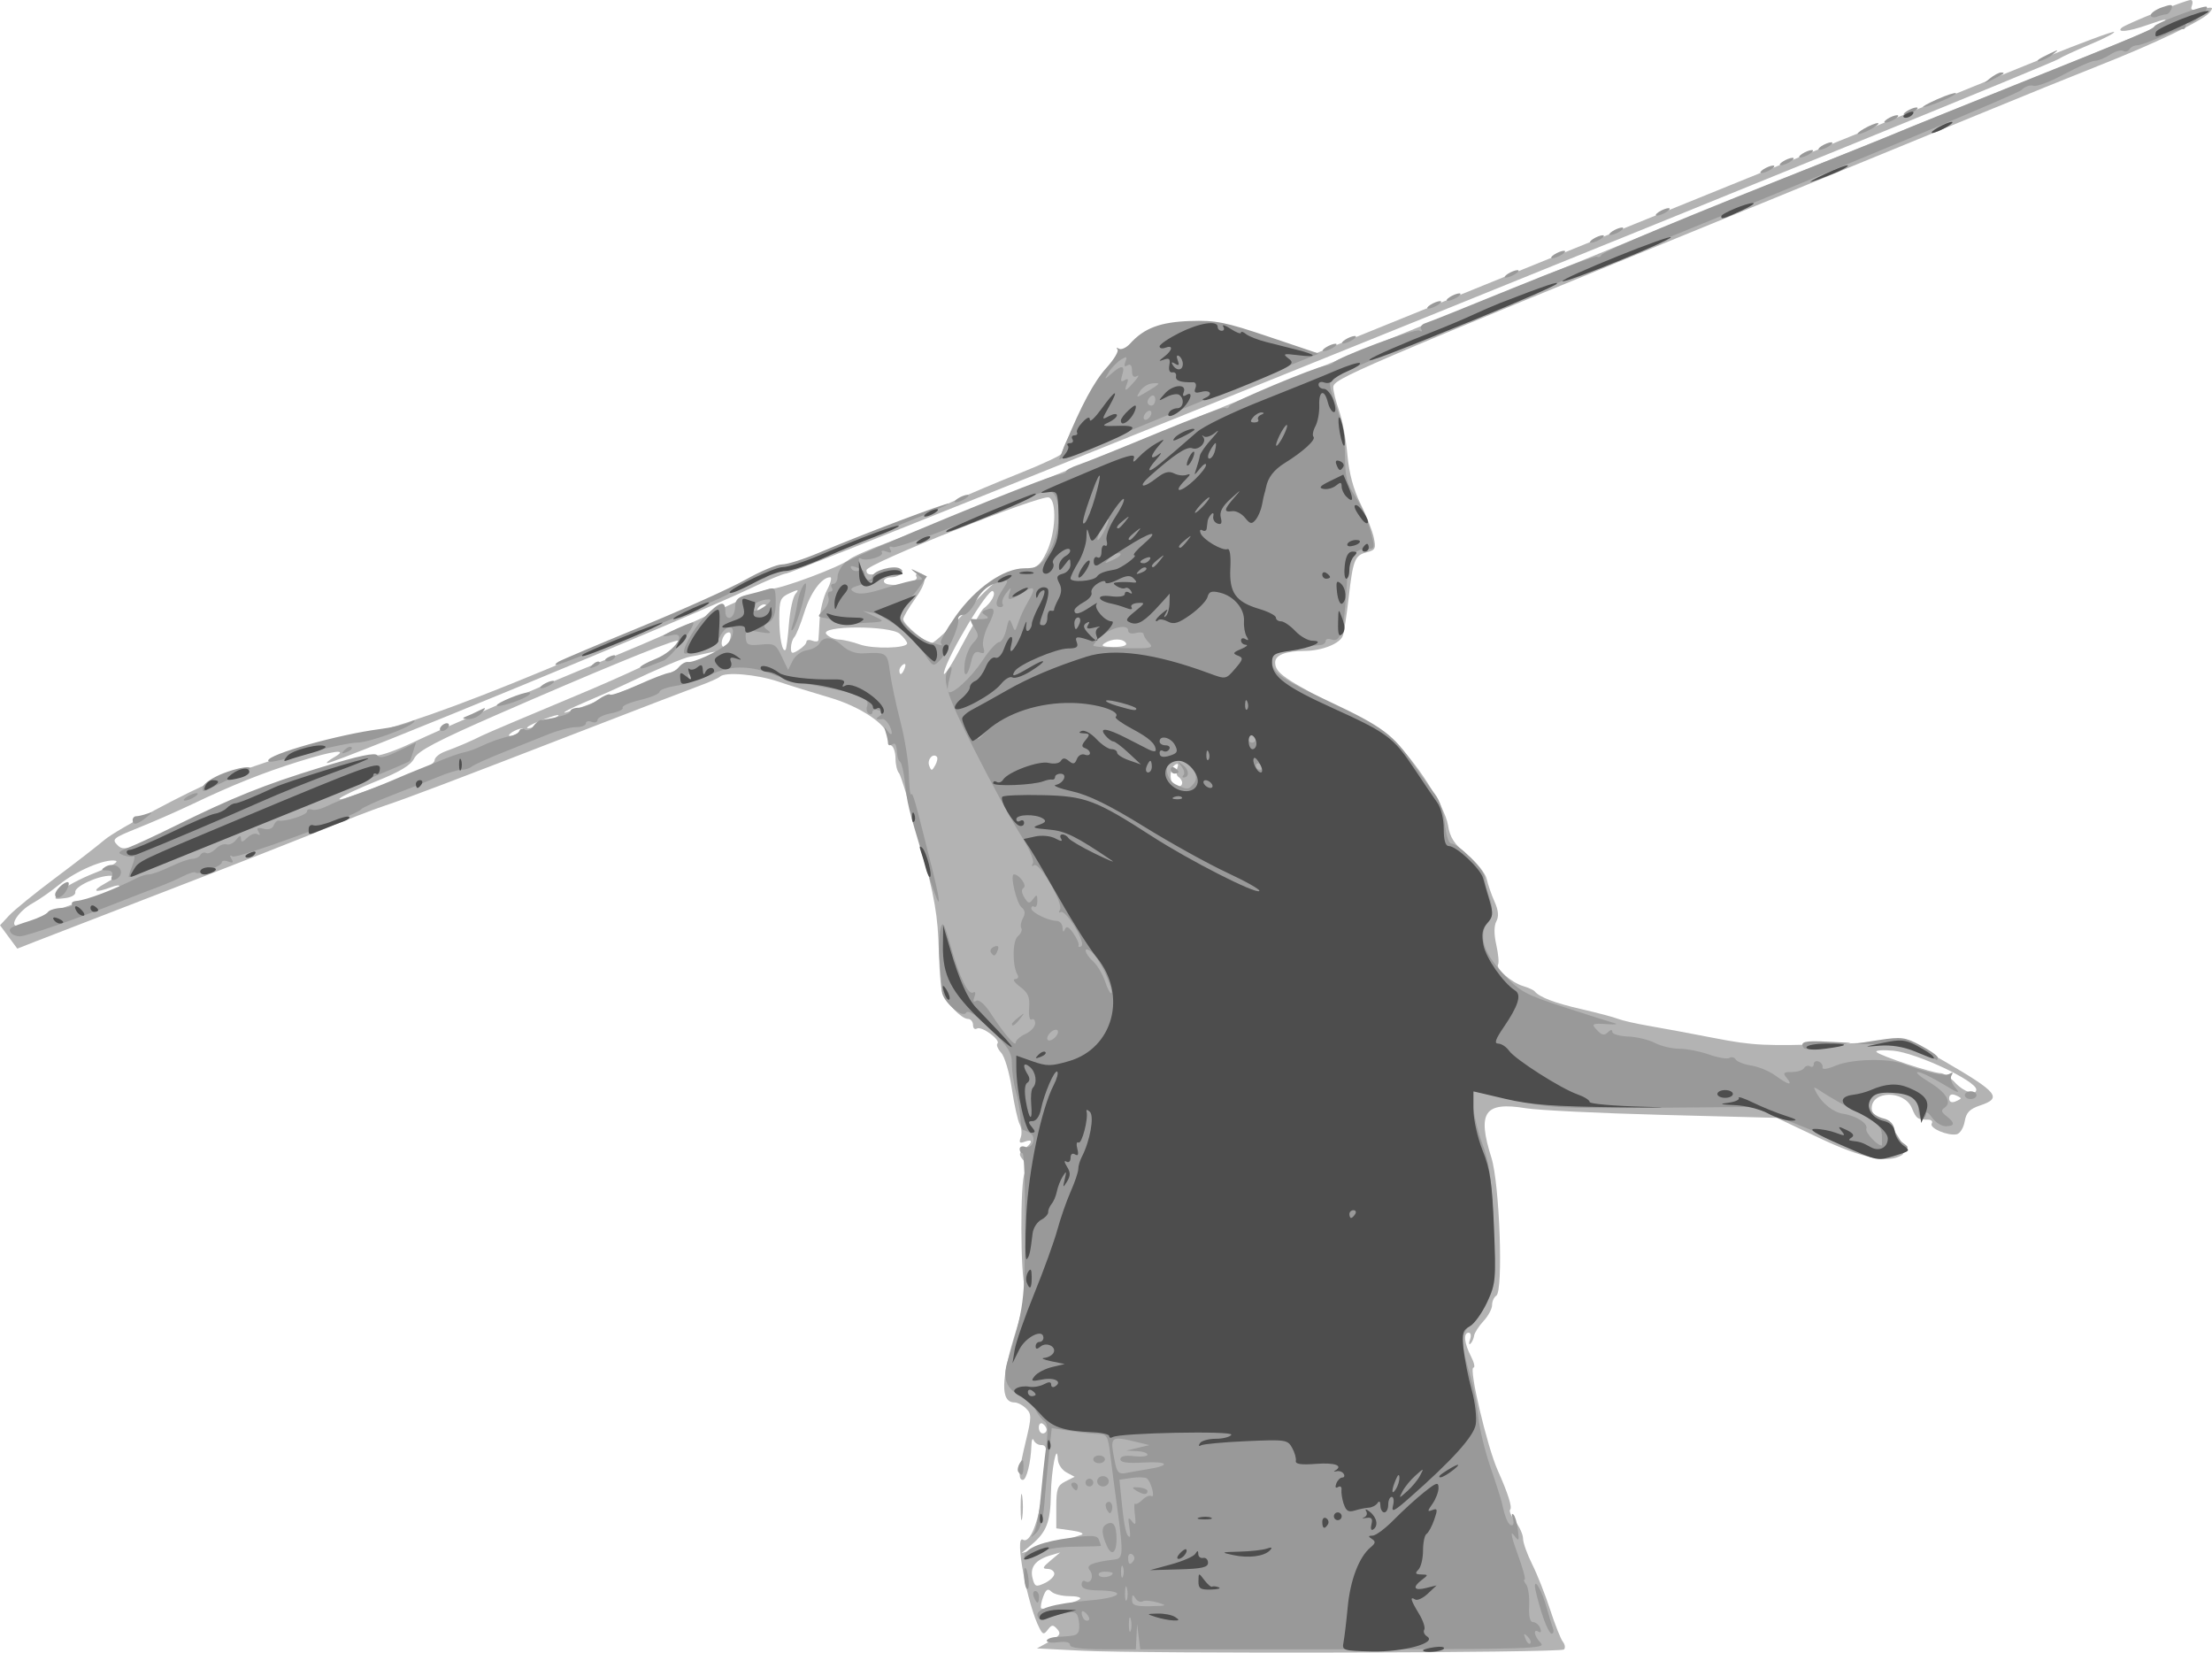 <?xml version="1.0" encoding="UTF-8" standalone="no"?>
<!-- Created with Inkscape (http://www.inkscape.org/) -->

<svg
   width="151.089mm"
   height="112.868mm"
   viewBox="0 0 151.089 112.868"
   version="1.1"
   id="svg1307"
   inkscape:version="1.1.2 (0a00cf5339, 2022-02-04)"
   sodipodi:docname="Atlatl.svg"
   xmlns:inkscape="http://www.inkscape.org/namespaces/inkscape"
   xmlns:sodipodi="http://sodipodi.sourceforge.net/DTD/sodipodi-0.dtd"
   xmlns="http://www.w3.org/2000/svg"
   xmlns:svg="http://www.w3.org/2000/svg">
  <sodipodi:namedview
     id="namedview1309"
     pagecolor="#ffffff"
     bordercolor="#666666"
     borderopacity="1.0"
     inkscape:pageshadow="2"
     inkscape:pageopacity="0.0"
     inkscape:pagecheckerboard="0"
     inkscape:document-units="mm"
     showgrid="false"
     fit-margin-top="0"
     fit-margin-left="0"
     fit-margin-right="0"
     fit-margin-bottom="0"
     inkscape:zoom="0.35055065"
     inkscape:cx="151.19071"
     inkscape:cy="292.39712"
     inkscape:window-width="1920"
     inkscape:window-height="978"
     inkscape:window-x="0"
     inkscape:window-y="39"
     inkscape:window-maximized="1"
     inkscape:current-layer="layer1" />
  <defs
     id="defs1304" />
  <g
     inkscape:label="Layer 1"
     inkscape:groupmode="layer"
     id="layer1"
     transform="translate(-33.86,-71.603)">
    <g
       id="g5639">
      <path
         style="fill:#b3b3b3;stroke-width:0.265"
         d="m 107.728,184.338 -3.043,-0.154 0.863,-0.471 c 0.714,-0.39 0.805,-0.536 0.529,-0.844 -0.286,-0.32 -0.378,-0.315 -0.643,0.03 -0.273,0.355 -0.34,0.346 -0.566,-0.082 -0.832,-1.576 -1.744,-6.434 -1.138,-6.059 0.477,0.295 1.071,-1.178 1.34,-3.322 0.358,-2.859 0.35,-3.143 -0.099,-3.143 -0.206,0 -0.435,-0.149 -0.508,-0.331 -0.073,-0.182 -0.143,-0.018 -0.154,0.364 -0.034,1.136 -0.335,2.348 -0.583,2.348 -0.335,0 -0.288,-0.618 0.204,-2.654 0.396,-1.642 0.398,-1.842 0.019,-2.221 -0.229,-0.229 -0.591,-0.417 -0.804,-0.417 -0.959,0 -0.925,-1.577 0.103,-4.866 0.47,-1.505 0.731,-2.78 0.619,-3.032 -0.312,-0.705 -0.328,-7.26 -0.019,-7.754 0.202,-0.324 0.177,-0.564 -0.094,-0.891 -0.322,-0.388 -0.311,-0.491 0.082,-0.778 0.579,-0.424 0.585,-0.704 0.01,-0.483 -0.338,0.13 -0.402,0.063 -0.269,-0.283 0.096,-0.249 0.065,-0.657 -0.067,-0.906 -0.133,-0.249 -0.374,-1.342 -0.537,-2.43 -0.163,-1.087 -0.488,-2.189 -0.723,-2.449 -0.235,-0.26 -0.353,-0.547 -0.261,-0.638 0.244,-0.244 -1.088,-1.217 -1.401,-1.023 -0.147,0.091 -0.267,-0.021 -0.267,-0.247 0,-0.227 -0.158,-0.412 -0.351,-0.412 -0.433,0 -1.501,-1.105 -1.501,-1.554 0,-0.181 -0.089,-0.275 -0.198,-0.208 -0.109,0.067 -0.236,-1.206 -0.282,-2.829 -0.07,-2.502 -0.266,-3.633 -1.286,-7.448 -0.662,-2.474 -1.309,-4.611 -1.438,-4.749 -0.129,-0.138 -0.235,-0.578 -0.235,-0.977 0,-0.399 -0.119,-0.799 -0.265,-0.889 -0.146,-0.09 -0.265,-0.375 -0.265,-0.633 0,-0.792 -1.892,-2.057 -3.988,-2.666 -1.081,-0.314 -2.65,-0.802 -3.487,-1.083 -1.493,-0.502 -3.642,-0.684 -3.989,-0.337 -0.097,0.097 -0.741,0.383 -1.433,0.636 -0.692,0.253 -4.234,1.613 -7.872,3.021 -9.17,3.549 -11.941,4.6 -13.626,5.166 -0.8,0.269 -2.586,0.957 -3.969,1.529 -1.382,0.572 -6.145,2.44 -10.583,4.151 -4.438,1.711 -8.619,3.326 -9.29,3.59 l -1.22,0.48 -0.59,-0.798 -0.59,-0.798 0.62,-0.667 c 0.341,-0.367 1.751,-1.513 3.134,-2.547 1.382,-1.034 2.908,-2.214 3.389,-2.623 0.815,-0.691 5.793,-3.355 7.591,-4.061 2.941,-1.156 6.535,-2.274 9.26,-2.881 2.967,-0.661 7.14,-2.127 13.097,-4.6 7.374,-3.062 9.96,-4.179 12.976,-5.608 1.825,-0.865 3.461,-1.572 3.636,-1.572 0.441,0 9.046,-3.312 11.302,-4.35 1.019,-0.469 3.132,-1.362 4.696,-1.985 1.564,-0.623 2.844,-1.23 2.844,-1.348 0,-0.735 2.972,-5.586 4.141,-6.76 2.57,-2.581 4.637,-2.789 10.161,-1.023 l 3.028,0.968 18.389,-7.462 c 10.114,-4.104 20.234,-8.211 22.49,-9.126 2.256,-0.915 6.221,-2.523 8.813,-3.574 2.591,-1.051 4.766,-1.857 4.832,-1.791 0.066,0.066 -0.685,0.456 -1.669,0.866 -0.984,0.41 -1.914,0.84 -2.068,0.956 -0.626,0.473 -86.392,35.156 -86.944,35.159 -0.195,10e-4 -1.366,0.489 -2.603,1.085 -3.578,1.722 -28.222,11.892 -28.76,11.868 -0.117,-0.005 0.085,-0.18 0.449,-0.388 1.061,-0.607 0.038,-0.483 -2.434,0.293 -2.446,0.768 -4.463,1.576 -7.224,2.892 -1.019,0.486 -2.686,1.218 -3.706,1.627 -1.731,0.695 -1.824,0.773 -1.411,1.185 0.413,0.412 0.694,0.327 4.235,-1.283 2.086,-0.948 4.507,-2.023 5.38,-2.389 2.037,-0.853 7.319,-2.457 8.089,-2.457 0.325,0 1.377,-0.373 2.337,-0.828 2.297,-1.09 8.651,-3.817 13.855,-5.946 2.295,-0.939 5.518,-2.358 7.161,-3.155 1.644,-0.796 3.253,-1.448 3.575,-1.448 0.715,0 4.781,-1.524 5.332,-1.999 0.218,-0.188 1.349,-0.691 2.514,-1.118 1.164,-0.427 13.07,-5.246 26.458,-10.709 32.055,-13.08 41.148,-16.77 51.419,-20.866 4.706,-1.876 8.81,-3.59 9.121,-3.807 0.71,-0.498 0.537,-0.497 -0.876,0.001 -1.246,0.44 -2.103,0.526 -1.707,0.173 0.287,-0.256 4.367,-1.896 4.711,-1.894 0.125,7.83e-4 0.16,0.176 0.078,0.389 -0.119,0.31 0.021,0.354 0.699,0.22 0.76,-0.15 0.811,-0.123 0.495,0.262 -0.438,0.533 -3.743,2.113 -7.584,3.626 -1.601,0.631 -5.292,2.128 -8.202,3.327 -2.91,1.199 -9.518,3.908 -14.684,6.02 -28.224,11.535 -29.369,12.027 -29.369,12.608 0,0.259 0.179,0.98 0.399,1.601 0.219,0.621 0.474,1.976 0.567,3.01 0.112,1.25 0.411,2.368 0.892,3.335 0.398,0.8 0.806,1.838 0.907,2.305 0.164,0.756 0.111,0.869 -0.477,1.016 -0.817,0.205 -0.94,0.515 -1.239,3.125 -0.131,1.145 -0.306,2.296 -0.39,2.558 -0.174,0.547 -1.418,1.048 -2.616,1.053 -1.302,0.006 -2.011,0.284 -2.011,0.789 0,0.717 0.592,1.123 4.814,3.303 1.265,0.653 2.735,1.569 3.267,2.036 1.433,1.258 3.518,4.488 3.722,5.765 0.138,0.864 0.416,1.289 1.333,2.041 0.637,0.522 1.228,1.261 1.312,1.642 0.084,0.381 0.326,1.078 0.536,1.55 0.267,0.598 0.305,1.003 0.125,1.34 -0.166,0.311 -0.169,0.884 -0.006,1.608 0.139,0.619 0.194,1.219 0.123,1.334 -0.181,0.293 0.913,1.244 1.706,1.482 0.364,0.109 0.721,0.272 0.794,0.361 0.326,0.401 1.366,0.798 3.189,1.215 1.083,0.248 2.208,0.546 2.499,0.662 0.291,0.116 1.244,0.333 2.117,0.482 0.873,0.149 2.897,0.526 4.498,0.837 2.611,0.507 3.446,0.547 8.124,0.393 l 5.213,-0.172 2.327,1.35 c 3.675,2.132 3.987,2.515 2.462,3.025 -0.72,0.241 -0.954,0.483 -1.06,1.1 -0.075,0.435 -0.324,0.827 -0.552,0.871 -0.619,0.119 -1.886,-0.429 -1.697,-0.735 0.09,-0.146 -0.022,-0.265 -0.249,-0.265 -0.72,0 -0.803,-0.06 -1.113,-0.797 -0.513,-1.22 -2.739,-1.201 -2.739,0.023 0,0.305 0.259,0.621 0.623,0.759 0.849,0.323 1.921,2.13 1.443,2.433 -0.928,0.589 -2.722,0.22 -5.627,-1.157 l -2.921,-1.384 -7.805,-0.203 c -4.293,-0.111 -8.497,-0.316 -9.343,-0.455 -2.816,-0.462 -3.329,0.274 -2.349,3.368 0.567,1.792 0.829,9.133 0.336,9.437 -0.157,0.097 -0.286,0.385 -0.286,0.64 0,0.255 -0.264,0.747 -0.587,1.094 -0.323,0.347 -0.612,0.797 -0.642,1 -0.03,0.203 -0.142,0.448 -0.249,0.544 -0.107,0.096 -0.12,-0.034 -0.028,-0.289 0.091,-0.255 0.051,-0.463 -0.09,-0.463 -0.378,0 -0.312,0.712 0.147,1.601 0.222,0.429 0.302,0.781 0.178,0.781 -0.342,0 0.929,5.396 1.652,7.011 0.706,1.577 1.009,2.534 0.853,2.69 -0.088,0.088 0.075,0.457 0.361,0.821 0.286,0.364 0.52,0.888 0.52,1.164 0,0.276 0.281,1.064 0.625,1.75 0.344,0.686 0.895,2.081 1.226,3.1 0.331,1.019 0.721,2.004 0.868,2.189 0.147,0.185 0.181,0.424 0.075,0.529 -0.23,0.23 -28.616,0.3 -32.956,0.081 z m -0.101,-3.536 c 0.104,-0.104 -0.224,-0.189 -0.728,-0.189 -0.504,0 -1.056,-0.139 -1.227,-0.309 -0.236,-0.236 -0.367,-0.158 -0.551,0.331 -0.133,0.352 -0.2,0.712 -0.149,0.8 0.108,0.186 2.376,-0.353 2.654,-0.632 z m -1.753,-1.711 c 10e-4,-0.182 -0.206,-0.335 -0.461,-0.34 -0.381,-0.007 -0.345,-0.108 0.198,-0.564 l 0.661,-0.556 -0.661,0.196 c -1.017,0.301 -1.413,0.801 -1.226,1.548 0.15,0.597 0.228,0.631 0.826,0.353 0.363,-0.168 0.661,-0.455 0.663,-0.637 z m 1.854,-2.667 c 0.218,-0.08 -0.079,-0.212 -0.661,-0.294 l -1.058,-0.148 v -1.445 c 0,-1.255 0.082,-1.487 0.627,-1.76 l 0.627,-0.315 -0.561,-0.3 c -0.308,-0.165 -0.572,-0.564 -0.587,-0.886 -0.057,-1.269 -0.45,0.715 -0.476,2.408 -0.029,1.861 -0.296,2.551 -1.317,3.411 l -0.694,0.584 1.852,-0.555 c 1.019,-0.305 2.031,-0.62 2.249,-0.7 z m -2.381,-7.173 c 0,-0.137 -0.119,-0.323 -0.265,-0.412 -0.146,-0.09 -0.265,0.022 -0.265,0.249 0,0.227 0.119,0.412 0.265,0.412 0.146,0 0.265,-0.112 0.265,-0.249 z m 62.442,-22.637 c 0,-0.042 -0.179,-0.144 -0.397,-0.228 -0.239,-0.092 -0.397,-0.001 -0.397,0.228 0,0.229 0.158,0.32 0.397,0.228 0.218,-0.084 0.397,-0.186 0.397,-0.228 z m 1.058,-0.598 c 0,-0.593 -4.093,-2.51 -5.667,-2.654 -0.739,-0.068 -1.253,-0.027 -1.142,0.091 0.248,0.263 3.818,1.442 4.367,1.442 0.219,0 0.674,0.298 1.011,0.661 0.579,0.625 1.432,0.899 1.432,0.461 z M 36.702,134.212 c 0.72,-0.346 2.175,-0.897 3.233,-1.226 1.058,-0.329 1.988,-0.7 2.066,-0.826 0.078,-0.126 -0.171,-0.11 -0.552,0.035 -1.147,0.436 -1.384,0.276 -0.395,-0.265 0.748,-0.41 0.818,-0.509 0.363,-0.518 -0.846,-0.017 -2.487,0.743 -2.413,1.117 0.037,0.187 -0.273,0.366 -0.725,0.417 -0.78,0.089 -0.784,0.083 -0.3,-0.452 0.27,-0.298 1.335,-0.873 2.369,-1.278 1.115,-0.437 1.682,-0.775 1.396,-0.83 -0.729,-0.14 -2.683,0.691 -3.836,1.633 -0.564,0.46 -1.386,1.034 -1.827,1.275 -0.921,0.503 -1.624,1.547 -1.041,1.547 0.195,0 0.943,-0.283 1.663,-0.628 z m 14.086,-6.151 c 4.178,-1.691 7.831,-3.239 8.118,-3.44 1.365,-0.953 -0.907,-0.185 -7.245,2.45 -6.819,2.834 -8.755,3.705 -8.755,3.938 0,0.235 0.264,0.136 7.882,-2.948 z m 11.499,-3.707 c 0.691,-0.261 1.257,-0.631 1.257,-0.822 0,-0.191 0.327,-0.465 0.728,-0.61 0.829,-0.3 1.832,-0.732 2.523,-1.085 0.26,-0.133 3.175,-1.37 6.478,-2.749 3.471,-1.449 6.282,-2.784 6.661,-3.163 0.609,-0.609 0.617,-0.648 0.111,-0.551 -0.754,0.145 -5.551,2.119 -12.071,4.966 -4.275,1.867 -5.565,2.545 -5.821,3.056 -0.235,0.47 -0.965,0.912 -2.565,1.553 -1.23,0.493 -2.361,1.022 -2.514,1.176 -0.246,0.248 0.905,-0.143 5.214,-1.773 z m 52.321,0.713 c 0,-0.137 -0.114,-0.319 -0.253,-0.405 -0.139,-0.086 -0.178,-0.351 -0.087,-0.588 0.111,-0.289 0.063,-0.368 -0.144,-0.24 -0.335,0.207 -0.418,1.021 -0.133,1.307 0.258,0.258 0.617,0.215 0.617,-0.073 z m -16.759,-1.782 c -0.273,-0.273 -0.677,0.203 -0.52,0.613 0.143,0.373 0.187,0.37 0.41,-0.028 0.137,-0.245 0.187,-0.508 0.11,-0.585 z m -28.485,-1.673 c 0.218,-0.141 0.278,-0.256 0.132,-0.256 -0.146,0 -0.443,0.115 -0.661,0.256 -0.218,0.141 -0.278,0.256 -0.132,0.256 0.146,0 0.443,-0.115 0.661,-0.256 z m 1.728,-0.648 c 0.505,-0.211 0.918,-0.443 0.918,-0.516 0,-0.128 -1.87,0.582 -2.095,0.795 -0.226,0.214 0.288,0.092 1.177,-0.279 z m 6.366,-2.551 c 4.87,-1.929 6.193,-2.544 4.738,-2.206 -0.437,0.102 -0.972,0.211 -1.191,0.243 -0.414,0.061 -2.105,0.779 -4.366,1.853 -0.728,0.346 -2.037,0.929 -2.91,1.296 -0.873,0.367 -1.457,0.672 -1.299,0.678 0.159,0.006 2.421,-0.833 5.027,-1.865 z m 23.57,-5.24 c 0.547,-0.401 0.891,-1.047 0.641,-1.202 -0.317,-0.196 -3.089,4.422 -3.329,5.546 -0.093,0.434 0.425,-0.33 1.151,-1.698 0.726,-1.367 1.418,-2.558 1.537,-2.646 z m -5.37,4.06 c 0.09,-0.235 0.046,-0.342 -0.104,-0.249 -0.144,0.089 -0.262,0.274 -0.262,0.411 0,0.381 0.19,0.297 0.366,-0.162 z m -6.716,-1.798 c 0,-0.126 0.179,-0.161 0.397,-0.077 0.218,0.084 0.408,0.067 0.421,-0.038 0.013,-0.105 0.051,-0.726 0.083,-1.381 0.033,-0.655 0.263,-1.578 0.512,-2.051 0.249,-0.473 0.344,-0.86 0.211,-0.86 -0.576,0 -1.34,1.033 -1.762,2.381 -0.25,0.8 -0.56,1.568 -0.687,1.707 -0.128,0.138 -0.232,0.467 -0.232,0.73 0,0.412 0.073,0.433 0.529,0.148 0.291,-0.182 0.529,-0.434 0.529,-0.56 z m -7.037,0.276 c 0.29,-0.212 0.437,-0.595 0.381,-0.992 l -0.091,-0.647 -0.728,0.716 c -0.4,0.394 -0.728,0.84 -0.728,0.992 0,0.382 0.597,0.347 1.165,-0.069 z m 5.843,-1.498 c 0.071,-0.917 0.27,-1.837 0.442,-2.043 0.267,-0.321 0.209,-0.329 -0.394,-0.054 -0.635,0.289 -0.706,0.462 -0.706,1.713 0,1.315 0.211,2.37 0.429,2.152 0.055,-0.055 0.158,-0.85 0.229,-1.767 z m 8.073,1.328 c 0,-0.108 -0.222,-0.398 -0.494,-0.644 -0.654,-0.592 -5.517,-0.58 -5.026,0.012 0.161,0.194 0.546,0.362 0.856,0.373 0.31,0.011 0.95,0.161 1.424,0.333 0.895,0.324 3.24,0.271 3.24,-0.074 z m -12.09,-0.294 c 0.09,-0.346 0.03,-0.507 -0.168,-0.441 -0.381,0.127 -0.579,0.985 -0.228,0.985 0.139,0 0.317,-0.245 0.395,-0.544 z m 27.039,0.28 c -0.207,-0.334 -0.938,-0.334 -1.455,0 -0.295,0.19 -0.137,0.258 0.611,0.261 0.605,0.002 0.943,-0.102 0.844,-0.261 z m -10.852,-2.259 c 1.907,-2.031 2.261,-2.291 3.517,-2.578 1.252,-0.286 1.451,-0.431 1.918,-1.397 0.619,-1.279 0.708,-3.501 0.149,-3.716 -0.547,-0.21 -12.46,4.538 -12.46,4.966 0,0.375 0.256,0.386 1.695,0.071 0.654,-0.143 0.849,-0.113 0.712,0.109 -0.104,0.168 -0.42,0.306 -0.703,0.306 -0.282,0 -0.514,0.119 -0.514,0.265 0,0.294 0.874,0.342 1.783,0.099 0.326,-0.087 0.527,-0.264 0.447,-0.393 -0.08,-0.129 -0.026,-0.235 0.12,-0.235 0.637,0 0.559,0.656 -0.204,1.719 -0.453,0.63 -0.823,1.265 -0.823,1.41 0,0.34 1.532,1.634 1.935,1.634 0.169,0 1.261,-1.016 2.427,-2.259 z m -13.754,-0.123 c 0.09,-0.146 0.044,-0.265 -0.101,-0.265 -0.146,0 -0.338,0.119 -0.428,0.265 -0.09,0.146 -0.044,0.265 0.101,0.265 0.146,0 0.338,-0.119 0.428,-0.265 z m 17.41,61.383 c 0,-0.8 0.05,-1.128 0.11,-0.728 0.061,0.4 0.061,1.055 0,1.455 -0.061,0.4 -0.11,0.073 -0.11,-0.728 z"
         id="path2516" />
      <path
         style="fill:#999999;stroke-width:0.265"
         d="m 106.947,183.94 c 0,-0.177 -0.317,-0.248 -0.794,-0.178 -0.437,0.064 -0.794,0.018 -0.794,-0.102 0,-0.12 0.298,-0.237 0.661,-0.258 1.234,-0.074 1.323,-0.092 1.481,-0.308 0.087,-0.119 0.104,-0.5 0.038,-0.848 -0.105,-0.551 -0.228,-0.612 -0.952,-0.475 -0.457,0.086 -1.028,0.257 -1.268,0.38 -0.294,0.15 -0.484,0.1 -0.581,-0.154 -0.194,-0.505 1.01,-0.871 3.612,-1.098 2.157,-0.188 2.489,-0.653 0.485,-0.68 -0.77,-0.011 -1.095,-0.128 -1.095,-0.396 0,-0.21 0.111,-0.313 0.246,-0.229 0.387,0.239 0.626,-0.369 0.299,-0.763 -0.28,-0.337 0.198,-0.535 1.758,-0.729 0.518,-0.064 0.541,-0.479 0.18,-3.126 -0.189,-1.382 -0.422,-3.169 -0.518,-3.97 -0.162,-1.346 -0.228,-1.457 -0.872,-1.473 -0.383,-0.009 -1.246,-0.103 -1.916,-0.208 l -1.22,-0.191 -0.189,1.797 c -0.104,0.988 -0.245,2.511 -0.314,3.384 -0.079,1.008 -0.284,1.732 -0.561,1.984 -0.388,0.353 -0.405,0.353 -0.155,0 0.154,-0.218 0.361,-1.29 0.458,-2.381 0.098,-1.091 0.269,-2.676 0.382,-3.521 0.144,-1.08 0.113,-1.591 -0.103,-1.72 -0.169,-0.101 -0.448,-0.45 -0.619,-0.776 -0.171,-0.326 -0.656,-0.771 -1.078,-0.989 -0.935,-0.483 -1.188,-1.181 -0.843,-2.32 1.129,-3.72 1.172,-4.041 1.2,-9.129 0.016,-2.801 -0.061,-5.093 -0.17,-5.093 -0.109,1e-5 -0.198,-0.132 -0.198,-0.293 0,-0.161 0.169,-0.228 0.375,-0.149 0.485,0.186 0.808,-0.639 0.362,-0.922 -0.187,-0.119 -0.41,-0.217 -0.495,-0.22 -0.086,-0.002 -0.172,-0.391 -0.193,-0.864 -0.02,-0.473 -0.159,-1.276 -0.307,-1.784 -0.149,-0.508 -0.27,-1.346 -0.27,-1.861 0,-0.786 -0.236,-1.17 -1.465,-2.383 -1.008,-0.995 -1.527,-1.345 -1.665,-1.123 -0.255,0.413 -1.625,-0.798 -1.651,-1.458 -0.01,-0.249 -0.077,-1.157 -0.15,-2.018 -0.073,-0.861 -0.051,-1.873 0.048,-2.249 0.154,-0.585 0.252,-0.423 0.685,1.127 0.602,2.16 1.216,3.424 1.56,3.212 0.143,-0.088 0.175,0.041 0.076,0.299 -0.116,0.301 -0.073,0.392 0.126,0.269 0.178,-0.11 0.568,0.223 0.958,0.816 0.963,1.466 1.73,2.366 1.737,2.037 0.003,-0.159 0.304,-0.424 0.667,-0.59 0.364,-0.166 0.661,-0.49 0.661,-0.72 0,-0.23 -0.109,-0.351 -0.243,-0.268 -0.135,0.083 -0.21,-0.266 -0.169,-0.783 0.059,-0.746 -0.065,-1.036 -0.617,-1.449 -0.38,-0.284 -0.535,-0.52 -0.345,-0.525 0.19,-0.005 0.272,-0.129 0.18,-0.277 -0.373,-0.604 -0.366,-2.336 0.011,-2.648 0.21,-0.175 0.318,-0.422 0.239,-0.55 -0.079,-0.128 -0.029,-0.437 0.11,-0.687 0.176,-0.315 0.149,-0.539 -0.088,-0.73 -0.355,-0.286 -0.815,-2.26 -0.527,-2.26 0.362,0 0.913,0.766 0.662,0.921 -0.167,0.103 -0.149,0.341 0.049,0.659 0.27,0.432 0.348,0.445 0.599,0.102 0.244,-0.334 0.289,-0.313 0.289,0.133 0,0.29 -0.094,0.47 -0.208,0.399 -0.114,-0.071 -0.208,-0.021 -0.208,0.109 0,0.276 1.17,0.852 1.732,0.852 0.211,0 0.394,0.208 0.405,0.463 0.014,0.306 0.068,0.345 0.161,0.114 0.099,-0.248 0.265,-0.171 0.572,0.265 0.238,0.338 0.401,0.712 0.362,0.832 -0.039,0.12 0.046,0.146 0.189,0.058 0.151,-0.093 -0.035,-0.648 -0.444,-1.325 -0.387,-0.641 -0.817,-1.095 -0.955,-1.009 -0.139,0.086 -0.166,0.017 -0.061,-0.153 0.257,-0.416 -1.392,-3.268 -1.758,-3.042 -0.171,0.106 -0.208,0.051 -0.092,-0.136 0.108,-0.176 -0.268,-1.042 -0.861,-1.981 -0.58,-0.918 -1.986,-3.505 -3.124,-5.748 -1.989,-3.92 -2.307,-4.998 -1.669,-5.649 0.139,-0.141 0.133,0.134 -0.013,0.644 -0.14,0.49 -0.196,0.95 -0.123,1.023 0.254,0.254 1.569,-0.945 2.364,-2.156 0.441,-0.671 0.941,-1.226 1.112,-1.234 0.17,-0.008 0.396,-0.401 0.5,-0.874 0.165,-0.745 0.217,-0.789 0.39,-0.331 0.181,0.481 0.213,0.487 0.359,0.066 0.242,-0.698 0.409,-1.06 0.819,-1.777 0.481,-0.841 0.317,-0.983 -0.509,-0.442 -0.844,0.553 -1.04,0.546 -0.839,-0.03 0.139,-0.398 0.106,-0.392 -0.228,0.039 -0.214,0.276 -0.326,0.604 -0.25,0.728 0.077,0.124 0.013,0.226 -0.141,0.226 -0.401,0 -0.346,-0.447 0.147,-1.2 0.486,-0.742 0.469,-0.752 -0.608,-0.377 -0.494,0.172 -0.953,0.618 -1.226,1.191 -0.24,0.504 -0.622,0.915 -0.849,0.915 -0.227,0 -0.386,0.149 -0.352,0.331 0.084,0.46 -0.72,2.242 -1.25,2.772 -0.409,0.409 -0.464,0.405 -0.803,-0.06 -0.201,-0.274 -0.365,-0.576 -0.365,-0.671 0,-0.391 -2.632,-2.355 -3.338,-2.492 l -0.763,-0.148 0.794,0.373 c 0.782,0.367 0.768,0.374 -0.993,0.465 -0.983,0.051 -1.786,0.011 -1.786,-0.088 2.6e-4,-0.099 -0.26,-0.218 -0.578,-0.265 -0.555,-0.081 -0.559,-0.104 -0.107,-0.554 0.26,-0.258 0.405,-0.645 0.322,-0.86 -0.082,-0.215 -0.027,-0.39 0.122,-0.39 0.15,0 0.198,-0.119 0.108,-0.265 -0.09,-0.146 -0.037,-0.265 0.117,-0.265 0.154,0 0.28,-0.22 0.28,-0.488 0,-0.268 0.228,-0.695 0.507,-0.947 0.522,-0.472 13.81,-5.953 14.64,-6.038 0.255,-0.026 0.463,-0.121 0.463,-0.211 0,-0.09 0.387,-0.294 0.86,-0.453 0.473,-0.159 2.876,-1.125 5.339,-2.147 2.464,-1.022 4.567,-1.805 4.674,-1.738 0.107,0.066 0.234,0.011 0.283,-0.123 0.091,-0.249 5.855,-2.664 6.571,-2.753 0.218,-0.027 0.456,-0.12 0.529,-0.206 0.325,-0.385 5.604,-2.358 5.87,-2.194 0.169,0.105 0.224,0.065 0.127,-0.092 -0.094,-0.151 0.037,-0.338 0.29,-0.414 0.253,-0.076 2.949,-1.157 5.991,-2.401 3.042,-1.244 5.622,-2.207 5.732,-2.139 0.11,0.068 0.241,0.018 0.289,-0.112 0.088,-0.235 5.944,-2.679 14.773,-6.167 2.547,-1.006 4.987,-1.988 5.424,-2.183 0.437,-0.195 4.068,-1.668 8.07,-3.273 8.851,-3.55 9.358,-3.763 9.525,-4.01 0.157,-0.232 3.056,-1.333 3.51,-1.333 0.173,0 0.02,0.282 -0.341,0.627 -0.361,0.345 -0.745,0.576 -0.854,0.514 -0.109,-0.063 -0.198,0.012 -0.198,0.166 0,0.154 -0.089,0.256 -0.198,0.226 -0.109,-0.03 -0.779,0.208 -1.489,0.529 -0.71,0.321 -1.447,0.584 -1.638,0.584 -0.191,0 -0.422,0.121 -0.514,0.269 -0.091,0.148 -0.282,0.197 -0.424,0.109 -0.142,-0.088 -0.546,0.029 -0.898,0.26 -0.352,0.231 -0.82,0.42 -1.04,0.42 -0.22,0 -1.169,0.416 -2.11,0.924 -0.941,0.508 -1.881,0.858 -2.089,0.779 -0.208,-0.08 -0.573,0.05 -0.811,0.288 -0.238,0.238 -10.82,4.663 -23.516,9.833 -12.696,5.17 -23.26,9.568 -23.476,9.774 -0.346,0.33 -0.323,0.568 0.199,2.023 0.383,1.067 0.591,2.256 0.591,3.373 -4e-5,1.425 0.12,1.902 0.695,2.747 0.382,0.562 0.847,1.602 1.034,2.31 0.334,1.265 0.329,1.288 -0.265,1.288 -0.965,0 -1.248,0.631 -1.395,3.105 -0.151,2.545 -0.398,3.305 -0.999,3.075 -0.216,-0.083 -0.393,-0.039 -0.393,0.098 0,0.137 -0.149,0.261 -0.331,0.277 -2.734,0.232 -3.373,0.414 -3.365,0.957 0.014,0.924 0.509,1.288 3.96,2.913 3.615,1.701 4.384,2.274 5.723,4.26 0.49,0.728 1.147,1.641 1.458,2.031 0.345,0.431 0.617,1.233 0.695,2.051 0.071,0.739 0.263,1.343 0.426,1.344 0.493,0.002 2.281,1.791 2.281,2.282 0,0.252 0.146,0.862 0.325,1.355 0.272,0.752 0.257,1.016 -0.093,1.626 -0.637,1.11 -0.336,2.154 1.049,3.641 1.124,1.207 1.491,1.408 4.144,2.272 1.601,0.521 3.149,1.012 3.44,1.091 0.291,0.079 0.083,0.113 -0.463,0.076 -1.099,-0.074 -1.154,-0.032 -0.631,0.49 0.269,0.269 0.437,0.285 0.661,0.06 0.19,-0.19 0.3,-0.2 0.3,-0.026 0,0.151 0.481,0.293 1.069,0.316 0.588,0.023 1.415,0.221 1.839,0.44 0.424,0.219 1.178,0.398 1.676,0.398 0.498,0 1.41,0.178 2.026,0.395 0.616,0.217 1.239,0.321 1.386,0.231 0.146,-0.09 0.342,-0.042 0.435,0.108 0.093,0.15 0.576,0.337 1.075,0.415 0.498,0.078 1.237,0.388 1.643,0.688 0.866,0.64 1.225,0.71 0.759,0.148 -0.278,-0.335 -0.224,-0.397 0.349,-0.397 0.373,0 0.753,-0.121 0.844,-0.269 0.091,-0.148 0.277,-0.2 0.412,-0.117 0.135,0.084 0.246,0.016 0.246,-0.15 0,-0.166 0.149,-0.248 0.331,-0.181 0.182,0.067 0.303,0.248 0.27,0.403 -0.036,0.169 0.33,0.119 0.915,-0.126 1.067,-0.446 3.494,-0.515 4.558,-0.13 1.755,0.635 2.894,0.882 3.199,0.694 0.223,-0.138 0.268,-0.099 0.135,0.116 -0.113,0.182 0.013,0.559 0.29,0.869 0.357,0.399 0.123,0.323 -0.863,-0.281 -0.744,-0.455 -1.518,-0.827 -1.72,-0.825 -0.202,0.001 0.125,0.298 0.728,0.659 1.195,0.716 1.629,1.417 1.097,1.77 -0.265,0.175 -0.238,0.302 0.123,0.579 0.603,0.462 0.586,0.693 -0.051,0.693 -0.283,0 -0.7,-0.265 -0.926,-0.588 -0.227,-0.323 -0.412,-0.442 -0.412,-0.265 0,0.178 -0.119,0.323 -0.265,0.323 -0.146,0 -0.265,-0.283 -0.265,-0.629 0,-0.86 -0.544,-1.241 -1.859,-1.303 -0.807,-0.038 -1.192,0.074 -1.41,0.411 -0.39,0.602 0.041,1.322 0.913,1.526 0.393,0.092 0.669,0.372 0.721,0.731 0.046,0.32 0.317,0.745 0.602,0.945 0.484,0.339 0.443,0.384 -0.645,0.689 -1.084,0.304 -1.287,0.272 -2.984,-0.47 -1.001,-0.437 -2.902,-1.221 -4.225,-1.742 l -2.404,-0.947 -6.856,0.06 c -6.27,0.055 -7.081,0.01 -9.478,-0.531 -1.442,-0.325 -2.662,-0.592 -2.712,-0.592 -0.311,0 0.008,2.101 0.531,3.5 0.506,1.353 0.652,2.393 0.79,5.628 0.151,3.562 0.117,4.082 -0.337,5.078 -0.278,0.61 -0.813,1.377 -1.189,1.704 -0.746,0.649 -0.749,1.196 -0.019,3.67 0.193,0.655 0.419,1.848 0.502,2.652 0.083,0.804 0.459,2.351 0.835,3.44 0.376,1.088 0.731,2.197 0.787,2.463 0.215,1.006 0.434,1.5 0.664,1.5 0.131,0 0.164,-0.208 0.072,-0.463 -0.091,-0.255 -0.073,-0.379 0.042,-0.275 0.114,0.103 0.253,0.573 0.308,1.044 0.094,0.807 0.077,0.827 -0.296,0.341 -0.238,-0.309 -0.133,0.199 0.261,1.271 0.362,0.982 0.584,1.786 0.495,1.786 -0.089,0 -0.044,0.149 0.1,0.331 0.144,0.182 0.238,0.837 0.208,1.455 -0.036,0.744 0.056,1.124 0.271,1.124 0.179,0 0.397,0.185 0.483,0.411 0.09,0.235 0.046,0.342 -0.104,0.249 -0.417,-0.258 -0.302,0.32 0.154,0.777 0.378,0.378 -0.847,0.416 -13.477,0.416 H 111.743 l -0.107,-0.86 -0.107,-0.86 -0.042,0.86 -0.042,0.86 h -2.249 c -1.476,0 -2.249,-0.101 -2.249,-0.295 z m 31.254,-0.57 c -0.261,-0.259 -0.292,-0.229 -0.148,0.148 0.099,0.261 0.247,0.408 0.329,0.326 0.082,-0.082 1.7e-4,-0.295 -0.181,-0.474 z m -27.102,-1.181 c -0.067,-0.257 -0.126,-0.111 -0.132,0.326 -0.005,0.437 0.05,0.647 0.122,0.468 0.072,-0.179 0.077,-0.536 0.01,-0.794 z m -3.045,-0.393 c -0.19,-0.19 -0.313,-0.205 -0.313,-0.04 0,0.15 0.079,0.353 0.176,0.45 0.097,0.097 0.238,0.115 0.313,0.04 0.075,-0.075 -0.004,-0.278 -0.176,-0.45 z m 4.869,-0.748 c -0.424,-0.127 -0.884,-0.161 -1.022,-0.076 -0.138,0.085 -0.355,-0.009 -0.482,-0.21 -0.183,-0.288 -0.232,-0.268 -0.235,0.098 -0.003,0.38 0.222,0.459 1.253,0.44 1.143,-0.021 1.187,-0.044 0.486,-0.253 z m -2.088,-0.976 c -0.067,-0.257 -0.126,-0.111 -0.132,0.326 -0.005,0.437 0.05,0.647 0.122,0.468 0.072,-0.179 0.077,-0.536 0.01,-0.794 z m -0.977,-1.026 c 0,-0.057 -0.245,-0.104 -0.545,-0.104 -0.3,0 -0.474,0.114 -0.388,0.253 0.141,0.228 0.933,0.102 0.933,-0.149 z m 0.704,-0.435 c -0.073,-0.182 -0.133,-0.033 -0.133,0.331 0,0.364 0.06,0.513 0.133,0.331 0.073,-0.182 0.073,-0.48 0,-0.661 z m 0.74,-0.445 c 0.084,-0.135 0.031,-0.321 -0.117,-0.412 -0.148,-0.091 -0.269,0.019 -0.269,0.246 0,0.465 0.159,0.533 0.386,0.166 z m -0.311,-2.333 c -0.094,-0.59 -0.059,-0.653 0.188,-0.331 0.244,0.318 0.283,0.227 0.199,-0.461 -0.058,-0.472 -0.052,-0.805 0.013,-0.74 0.065,0.065 0.292,-0.056 0.504,-0.269 0.213,-0.213 0.485,-0.326 0.605,-0.252 0.29,0.179 -0.017,-1.012 -0.31,-1.208 -0.125,-0.084 -0.597,-0.098 -1.048,-0.031 l -0.821,0.12 0.177,1.73 c 0.161,1.571 0.307,2.17 0.529,2.17 0.044,0 0.028,-0.327 -0.036,-0.728 z m 0.458,-2.44 c -0.309,-0.196 -0.267,-0.239 0.198,-0.204 0.326,0.025 0.592,0.138 0.592,0.253 0,0.276 -0.307,0.257 -0.79,-0.049 z m 0.847,-1.458 c 1.58,-0.254 1.355,-0.542 -0.346,-0.445 -1.088,0.062 -1.563,-0.007 -1.563,-0.227 0,-0.207 0.323,-0.279 0.926,-0.209 0.509,0.059 0.926,0.013 0.926,-0.103 0,-0.116 -0.327,-0.226 -0.728,-0.243 l -0.728,-0.031 0.794,-0.19 0.794,-0.19 -0.794,-0.191 c -1.912,-0.46 -1.924,-0.45 -1.555,1.392 0.133,0.665 0.273,0.802 0.728,0.71 0.31,-0.063 1.005,-0.185 1.546,-0.272 z m 50.108,-22.806 c -0.022,-0.587 -0.298,-0.849 -1.614,-1.535 -0.873,-0.455 -1.933,-1.054 -2.355,-1.332 -0.759,-0.5 -0.764,-0.5 -0.483,0.014 0.383,0.7 1.149,1.296 1.785,1.39 0.898,0.132 1.738,0.669 1.602,1.024 -0.096,0.249 0.732,1.148 1.057,1.148 0.019,0 0.022,-0.319 0.007,-0.708 z m -56.3,-6.948 c 0.066,-0.198 -0.033,-0.298 -0.232,-0.232 -0.191,0.064 -0.399,0.272 -0.463,0.463 -0.066,0.198 0.033,0.298 0.232,0.232 0.191,-0.064 0.399,-0.272 0.463,-0.463 z m 3.29,-4.029 c -0.28,-0.631 -0.706,-1.31 -0.948,-1.51 -0.622,-0.513 -0.55,0.05 0.079,0.619 0.286,0.258 0.655,0.88 0.82,1.382 0.166,0.501 0.359,0.854 0.429,0.784 0.07,-0.07 -0.101,-0.644 -0.38,-1.274 z m 6.006,-13.036 c 0.6,-0.723 -0.757,-2.109 -1.571,-1.606 -0.497,0.307 -0.288,1.366 0.328,1.663 0.8,0.386 0.878,0.382 1.243,-0.057 z m -0.694,-0.588 c 0.096,-0.096 0.026,-0.364 -0.154,-0.595 -0.29,-0.372 -0.275,-0.379 0.132,-0.06 0.414,0.324 0.42,0.83 0.009,0.83 -0.088,0 -0.082,-0.078 0.013,-0.174 z m -0.88,-0.371 c 0,-0.154 0.119,-0.207 0.265,-0.117 0.146,0.09 0.265,0.216 0.265,0.28 0,0.064 -0.119,0.117 -0.265,0.117 -0.146,0 -0.265,-0.126 -0.265,-0.28 z m 6.35,-0.101 c 0,-0.064 -0.119,-0.19 -0.265,-0.28 -0.146,-0.09 -0.265,-0.037 -0.265,0.117 0,0.154 0.119,0.28 0.265,0.28 0.146,0 0.265,-0.052 0.265,-0.117 z m -0.529,-2 c 0,-0.146 -0.119,-0.265 -0.265,-0.265 -0.146,0 -0.265,0.119 -0.265,0.265 0,0.146 0.119,0.265 0.265,0.265 0.146,0 0.265,-0.119 0.265,-0.265 z m -18.487,-0.463 c 0.329,-0.42 0.32,-0.429 -0.1,-0.1 -0.255,0.2 -0.463,0.408 -0.463,0.463 0,0.218 0.217,0.078 0.563,-0.363 z m 11.199,-6.069 c -0.212,-0.212 -0.385,-0.484 -0.385,-0.606 0,-0.121 -0.238,-0.159 -0.529,-0.083 -0.308,0.081 -0.529,0.008 -0.529,-0.174 0,-0.453 -1.093,-0.23 -1.786,0.364 -0.327,0.281 -0.594,0.579 -0.593,0.661 10e-4,0.083 0.948,0.167 2.105,0.186 1.84,0.031 2.054,-0.013 1.717,-0.35 z m -14.236,-0.018 c -0.068,-0.11 0.376,-0.914 0.986,-1.786 1.358,-1.94 3.309,-3.305 4.723,-3.305 0.869,0 1.075,-0.131 1.657,-1.053 0.687,-1.089 0.912,-3.174 0.424,-3.944 -0.313,-0.495 -0.695,-0.381 -6.101,1.812 -2.542,1.031 -4.78,1.814 -4.975,1.739 -0.219,-0.084 -0.281,-0.019 -0.164,0.171 0.128,0.207 0.041,0.25 -0.265,0.132 -0.25,-0.096 -0.389,-0.069 -0.31,0.059 0.171,0.277 -1.089,0.639 -1.449,0.416 -0.142,-0.088 -0.174,0.043 -0.074,0.302 0.136,0.354 0.072,0.417 -0.281,0.281 -0.288,-0.11 -0.393,-0.072 -0.284,0.104 0.095,0.154 0.339,0.216 0.543,0.138 0.214,-0.082 0.37,0.022 0.37,0.247 0,0.214 0.119,0.389 0.265,0.389 0.146,0 0.265,-0.107 0.265,-0.239 0,-0.38 1.466,-0.795 1.88,-0.532 0.266,0.169 0.171,0.235 -0.343,0.238 -0.392,0.002 -0.784,0.12 -0.871,0.261 -0.087,0.142 -0.655,0.391 -1.261,0.554 -0.92,0.248 -1.025,0.34 -0.639,0.556 0.329,0.184 0.955,0.1 2.161,-0.29 0.934,-0.302 1.904,-0.549 2.156,-0.549 0.411,0 0.405,-0.043 -0.055,-0.411 -0.492,-0.394 -0.488,-0.399 0.09,-0.119 l 0.604,0.293 -0.525,0.737 c -0.289,0.406 -0.709,0.89 -0.934,1.077 -0.225,0.187 -0.409,0.557 -0.409,0.823 0,0.521 1.388,1.699 2.249,1.908 0.291,0.071 0.566,0.142 0.611,0.159 0.045,0.017 0.026,-0.059 -0.042,-0.17 z m 12.229,-6.114 c -0.155,-0.053 -0.476,0.097 -0.713,0.334 -0.398,0.398 -0.377,0.406 0.282,0.097 0.392,-0.184 0.586,-0.378 0.431,-0.431 z m -0.778,-2.284 c 0,-0.146 -0.17,0.033 -0.378,0.397 -0.208,0.364 -0.378,0.781 -0.378,0.926 0,0.146 0.17,-0.033 0.378,-0.397 0.208,-0.364 0.378,-0.781 0.378,-0.926 z m 29.574,74.602 c -0.248,-0.806 -0.45,-1.61 -0.447,-1.786 0.007,-0.528 0.499,0.38 0.804,1.482 0.154,0.555 0.345,1.18 0.425,1.389 0.08,0.209 0.039,0.38 -0.092,0.38 -0.131,0 -0.442,-0.66 -0.69,-1.466 z m -34.678,-1.048 c -0.084,-0.218 -0.037,-0.397 0.104,-0.397 0.141,0 0.256,0.179 0.256,0.397 0,0.218 -0.047,0.397 -0.104,0.397 -0.057,0 -0.173,-0.179 -0.256,-0.397 z m -0.647,-1.209 c -0.033,-0.426 -0.011,-0.775 0.047,-0.775 0.192,0 0.365,1.333 0.187,1.443 -0.096,0.059 -0.201,-0.241 -0.233,-0.668 z m 0.006,-1.613 c 0.179,-0.55 1.24,-0.956 3.174,-1.213 1.441,-0.192 1.802,-0.167 1.918,0.135 0.079,0.205 0.142,0.392 0.141,0.416 -8e-4,0.025 -0.804,0.051 -1.786,0.059 -1.176,0.01 -2.088,0.175 -2.674,0.485 -0.647,0.342 -0.858,0.374 -0.774,0.118 z m 5.621,-0.683 c -0.349,-0.806 -0.365,-1.238 -0.052,-1.431 0.492,-0.304 0.726,0.013 0.726,0.984 0,0.975 -0.345,1.205 -0.673,0.447 z m 0.034,-2.412 c -0.114,-0.184 -0.136,-0.407 -0.048,-0.494 0.237,-0.237 0.495,0.111 0.367,0.495 -0.09,0.269 -0.152,0.269 -0.319,-0.001 z m -2.403,-1.623 c -0.09,-0.146 -0.037,-0.265 0.117,-0.265 0.154,0 0.28,0.119 0.28,0.265 0,0.146 -0.052,0.265 -0.117,0.265 -0.064,0 -0.19,-0.119 -0.28,-0.265 z m 0.926,-0.265 c 0,-0.146 0.119,-0.265 0.265,-0.265 0.146,0 0.265,0.119 0.265,0.265 0,0.146 -0.119,0.265 -0.265,0.265 -0.146,0 -0.265,-0.119 -0.265,-0.265 z m 0.794,-0.088 c 0,-0.194 0.179,-0.353 0.397,-0.353 0.218,0 0.397,0.159 0.397,0.353 0,0.194 -0.179,0.353 -0.397,0.353 -0.218,0 -0.397,-0.159 -0.397,-0.353 z m -5.391,-0.652 c -0.072,-0.116 -0.021,-0.384 0.113,-0.595 0.19,-0.3 0.244,-0.254 0.247,0.211 0.004,0.612 -0.13,0.756 -0.36,0.384 z m 5.126,-0.847 c 0,-0.146 0.179,-0.265 0.397,-0.265 0.218,0 0.397,0.119 0.397,0.265 0,0.146 -0.179,0.265 -0.397,0.265 -0.218,0 -0.397,-0.119 -0.397,-0.265 z m 59.531,-24.871 c 0,-0.146 0.179,-0.265 0.397,-0.265 0.218,0 0.397,0.119 0.397,0.265 0,0.146 -0.179,0.265 -0.397,0.265 -0.218,0 -0.397,-0.119 -0.397,-0.265 z m -3.043,-2.925 c -0.654,-0.309 -1.716,-0.516 -2.778,-0.541 l -1.72,-0.041 1.674,-0.257 c 1.525,-0.234 1.779,-0.201 2.844,0.364 0.644,0.341 1.17,0.71 1.17,0.82 0,0.109 -0.03,0.189 -0.066,0.177 -0.036,-0.012 -0.542,-0.247 -1.124,-0.522 z m -7.975,-0.311 c -0.258,-0.417 0.069,-0.499 1.661,-0.416 l 1.551,0.08 -1.532,0.288 c -0.901,0.169 -1.593,0.189 -1.68,0.049 z m -54.07,-1.627 c 0,-0.055 0.208,-0.263 0.463,-0.463 0.42,-0.329 0.429,-0.32 0.1,0.1 -0.346,0.441 -0.563,0.581 -0.563,0.363 z m -1.438,-4.899 c -0.081,-0.13 0.025,-0.303 0.235,-0.383 0.255,-0.098 0.333,-0.019 0.235,0.237 -0.171,0.444 -0.267,0.475 -0.47,0.147 z m -66.945,-1.332 c -0.184,-0.298 -0.049,-0.381 1.312,-0.816 0.582,-0.186 1.133,-0.453 1.225,-0.594 0.091,-0.141 0.528,-0.271 0.969,-0.289 0.442,-0.018 0.747,-0.124 0.678,-0.235 -0.069,-0.111 0.061,-0.217 0.288,-0.235 0.693,-0.056 2.577,-0.77 4.179,-1.585 0.253,-0.129 0.617,-0.234 0.81,-0.234 0.193,0 0.844,-0.238 1.446,-0.529 0.602,-0.291 1.273,-0.529 1.489,-0.529 0.217,0 0.469,-0.121 0.56,-0.269 0.091,-0.148 0.267,-0.206 0.391,-0.13 0.124,0.076 0.414,-0.05 0.646,-0.282 0.231,-0.231 0.568,-0.371 0.749,-0.31 0.181,0.061 0.473,-0.078 0.651,-0.309 0.234,-0.304 0.325,-0.324 0.331,-0.07 0.006,0.262 0.113,0.245 0.427,-0.069 0.23,-0.23 0.546,-0.339 0.702,-0.243 0.181,0.112 0.206,0.049 0.07,-0.172 -0.159,-0.257 -0.071,-0.31 0.339,-0.202 0.339,0.089 0.608,0.001 0.695,-0.225 0.078,-0.204 0.235,-0.353 0.348,-0.332 0.466,0.086 1.926,-0.382 1.926,-0.617 0,-0.139 0.149,-0.2 0.331,-0.134 0.182,0.066 0.628,-0.032 0.992,-0.218 0.364,-0.185 1.257,-0.544 1.984,-0.797 0.728,-0.253 1.859,-0.693 2.514,-0.977 0.655,-0.284 1.429,-0.608 1.72,-0.72 0.291,-0.112 0.827,-0.327 1.191,-0.479 1.028,-0.429 1.685,-0.662 2.105,-0.745 0.212,-0.042 0.629,-0.192 0.926,-0.333 0.795,-0.377 1.53,-0.635 2.128,-0.748 0.291,-0.055 0.569,-0.217 0.618,-0.359 0.049,-0.142 0.216,-0.18 0.371,-0.084 0.155,0.096 0.413,-0.004 0.573,-0.223 0.16,-0.219 0.381,-0.41 0.491,-0.426 1.226,-0.173 2.048,-0.418 2.048,-0.61 0,-0.129 0.25,-0.235 0.554,-0.235 0.305,0 0.884,-0.235 1.287,-0.521 0.403,-0.287 0.795,-0.458 0.872,-0.381 0.077,0.077 0.943,-0.224 1.925,-0.669 0.982,-0.445 1.932,-0.809 2.113,-0.809 0.18,0 0.477,-0.18 0.66,-0.4 0.183,-0.22 0.465,-0.377 0.628,-0.348 0.359,0.063 1.972,-0.669 2.611,-1.185 0.529,-0.427 0.631,-1.339 0.132,-1.18 -0.182,0.058 -0.443,0.354 -0.58,0.657 -0.201,0.445 -1.628,1.134 -2.347,1.134 -0.383,0 0.473,-1.636 1.305,-2.492 1.05,-1.081 1.424,-1.186 1.424,-0.397 0,0.324 0.136,0.505 0.331,0.44 0.182,-0.061 0.333,-0.394 0.336,-0.74 0.004,-0.477 0.195,-0.674 0.794,-0.817 0.434,-0.103 1.056,-0.271 1.384,-0.371 0.55,-0.169 0.595,-0.101 0.595,0.893 0,0.744 -0.143,1.16 -0.463,1.349 -0.405,0.239 -0.413,0.308 -0.066,0.552 0.294,0.207 0.144,0.236 -0.581,0.11 -0.882,-0.152 -0.974,-0.114 -0.935,0.395 0.037,0.487 0.178,0.55 1.033,0.464 0.909,-0.091 1.027,-0.023 1.425,0.816 l 0.434,0.915 0.311,-0.625 c 0.172,-0.347 0.602,-0.666 0.965,-0.717 0.36,-0.05 0.75,-0.259 0.866,-0.463 0.3,-0.526 0.906,-0.46 1.585,0.172 0.354,0.33 0.897,0.527 1.378,0.502 1.635,-0.085 1.679,-0.055 1.851,1.269 0.09,0.691 0.411,2.209 0.713,3.373 0.302,1.164 0.563,2.791 0.58,3.615 0.017,0.824 0.087,1.443 0.155,1.375 0.124,-0.123 0.216,0.201 1.424,5.027 0.838,3.35 0.509,2.974 -0.588,-0.672 -1.026,-3.411 -1.103,-3.727 -1.271,-5.243 -0.072,-0.654 -0.211,-1.25 -0.307,-1.323 -0.096,-0.073 -0.187,-0.282 -0.202,-0.464 -0.061,-0.769 -0.119,-0.883 -0.37,-0.728 -0.146,0.09 -0.265,0.047 -0.265,-0.095 0,-0.142 -0.071,-0.477 -0.157,-0.743 -0.131,-0.403 -0.109,-0.418 0.128,-0.088 0.157,0.218 0.285,0.278 0.285,0.132 0,-0.354 -0.405,-0.977 -0.617,-0.949 -0.463,0.062 -0.533,-0.007 -0.213,-0.209 0.284,-0.18 0.271,-0.255 -0.066,-0.385 -0.23,-0.088 -0.419,-0.038 -0.419,0.111 0,0.15 -0.114,0.202 -0.253,0.116 -0.139,-0.086 -0.189,-0.322 -0.112,-0.524 0.204,-0.532 -0.604,-0.873 -3.111,-1.312 -1.217,-0.213 -2.629,-0.561 -3.138,-0.773 -1.605,-0.668 -2.931,-0.717 -4.204,-0.156 -0.89,0.392 -1.247,0.441 -1.527,0.208 -0.288,-0.239 -0.333,-0.219 -0.213,0.095 0.115,0.3 -0.111,0.44 -0.92,0.57 -0.59,0.094 -1.073,0.277 -1.073,0.407 0,0.129 -0.595,0.378 -1.322,0.552 -0.727,0.174 -1.264,0.411 -1.193,0.527 0.071,0.115 -0.286,0.287 -0.794,0.383 -0.508,0.095 -0.924,0.3 -0.924,0.454 0,0.154 -0.179,0.212 -0.397,0.129 -0.218,-0.084 -0.397,-0.037 -0.397,0.104 0,0.141 -0.305,0.256 -0.679,0.256 -0.373,0 -1.236,0.226 -1.918,0.502 -0.682,0.276 -2.073,0.833 -3.092,1.238 -1.019,0.405 -1.965,0.834 -2.103,0.953 -0.138,0.119 -0.451,0.217 -0.694,0.217 -0.243,0 -0.964,0.219 -1.601,0.486 -0.637,0.267 -2.051,0.829 -3.142,1.249 -1.091,0.42 -2.054,0.861 -2.14,0.981 -0.284,0.399 -8.46,3.39 -8.76,3.205 -0.192,-0.119 -0.219,-0.06 -0.078,0.168 0.157,0.254 0.096,0.304 -0.224,0.181 -0.242,-0.093 -0.44,-0.065 -0.44,0.061 0,0.261 -1.607,0.88 -1.796,0.691 -0.068,-0.068 -0.451,0.047 -0.851,0.254 -0.401,0.207 -1.189,0.547 -1.752,0.755 -0.563,0.208 -1.679,0.637 -2.479,0.954 -3.129,1.236 -6.469,2.391 -6.912,2.391 -0.256,0 -0.534,-0.111 -0.618,-0.246 z m 51.598,-22.367 c 0.282,-0.214 0.374,-0.392 0.204,-0.397 -0.503,-0.014 -1.146,0.295 -1.146,0.549 0,0.347 0.359,0.289 0.942,-0.152 z m -48.567,19.756 c 0,-0.278 0.575,-0.847 0.856,-0.847 0.122,0 0.093,0.238 -0.062,0.529 -0.28,0.523 -0.794,0.728 -0.794,0.318 z m 3.878,-1.257 c 0.096,-0.249 -0.025,-0.385 -0.344,-0.387 -0.391,-0.003 -0.415,-0.052 -0.118,-0.24 0.464,-0.293 1.082,-0.078 1.082,0.376 0,0.187 -0.173,0.406 -0.383,0.487 -0.256,0.098 -0.335,0.02 -0.236,-0.236 z m 1.149,0.04 c 0,-0.068 0.119,-0.437 0.264,-0.818 0.145,-0.382 0.175,-0.642 0.066,-0.58 -0.109,0.063 -0.424,0.032 -0.701,-0.069 -0.429,-0.156 -0.37,-0.235 0.397,-0.537 0.495,-0.195 1.912,-0.855 3.149,-1.467 3.903,-1.933 6.11,-2.819 9.918,-3.985 2.643,-0.809 3.754,-1.046 3.889,-0.827 0.135,0.219 0.537,0.136 1.413,-0.289 l 1.224,-0.595 -0.185,0.601 c -0.102,0.331 -0.207,0.629 -0.235,0.662 -0.096,0.117 -3.928,1.702 -13.884,5.744 -2.388,0.97 -4.561,1.88 -4.829,2.023 -0.268,0.143 -0.487,0.204 -0.487,0.136 z m 0.265,-3.863 c 0,-0.146 0.109,-0.265 0.243,-0.265 0.134,0 0.461,-0.075 0.728,-0.168 0.426,-0.148 0.421,-0.116 -0.044,0.256 -0.613,0.491 -0.926,0.551 -0.926,0.176 z m 3.704,-1.587 c 0.218,-0.141 0.516,-0.256 0.661,-0.256 0.146,0 0.086,0.115 -0.132,0.256 -0.218,0.141 -0.516,0.256 -0.661,0.256 -0.146,0 -0.086,-0.115 0.132,-0.256 z m 1.105,-0.69 c 0.047,-0.233 0.681,-0.65 1.408,-0.928 1.604,-0.612 2.566,-0.5 1.058,0.124 -0.582,0.241 -1.394,0.615 -1.805,0.832 -0.674,0.356 -0.738,0.353 -0.661,-0.028 z m 4.451,-1.789 c 0,-0.435 4.821,-1.791 7.673,-2.157 0.8,-0.103 1.693,-0.307 1.984,-0.454 0.368,-0.185 0.449,-0.182 0.265,0.01 -0.401,0.42 -3.083,1.375 -3.86,1.375 -0.377,7e-5 -1.627,0.251 -2.778,0.557 -2.903,0.773 -3.283,0.85 -3.283,0.668 z m 5.221,-0.729 c 0.179,-0.181 0.393,-0.262 0.474,-0.181 0.082,0.082 -0.065,0.229 -0.326,0.329 -0.377,0.144 -0.407,0.113 -0.148,-0.148 z m 6.553,-1.555 c 0.09,-0.146 0.283,-0.265 0.428,-0.265 0.146,0 0.191,0.119 0.101,0.265 -0.09,0.146 -0.283,0.265 -0.428,0.265 -0.146,0 -0.191,-0.119 -0.101,-0.265 z m 1.72,-0.718 c 0.218,-0.081 0.635,-0.27 0.926,-0.419 0.473,-0.243 0.491,-0.225 0.166,0.168 -0.2,0.242 -0.616,0.431 -0.926,0.419 -0.387,-0.014 -0.439,-0.067 -0.166,-0.168 z m 2.117,-0.769 c 0,-0.178 1.762,-0.896 2.174,-0.886 0.191,0.005 0.129,0.13 -0.143,0.289 -0.599,0.349 -2.031,0.77 -2.031,0.597 z m 3.175,-1.423 c 0.218,-0.141 0.516,-0.256 0.661,-0.256 0.146,0 0.086,0.115 -0.132,0.256 -0.218,0.141 -0.516,0.256 -0.661,0.256 -0.146,0 -0.086,-0.115 0.132,-0.256 z m 28.789,-1.456 c 0.057,-0.489 0.312,-1.106 0.565,-1.371 0.415,-0.433 0.422,-0.542 0.067,-1.089 -0.217,-0.335 -0.288,-0.588 -0.158,-0.564 0.131,0.024 0.475,0.028 0.767,0.009 0.395,-0.026 0.44,-0.092 0.176,-0.259 -0.288,-0.182 -0.28,-0.252 0.04,-0.375 0.635,-0.244 0.674,0.036 0.147,1.07 -0.276,0.54 -0.423,1.2 -0.333,1.485 0.123,0.389 0.064,0.475 -0.247,0.356 -0.295,-0.113 -0.457,0.06 -0.58,0.618 -0.241,1.097 -0.569,1.186 -0.444,0.12 z m -25.42,0.1 c 0.179,-0.181 0.393,-0.262 0.474,-0.181 0.082,0.082 -0.065,0.229 -0.326,0.329 -0.377,0.144 -0.407,0.113 -0.148,-0.148 z m 3.246,0.191 c 0,-0.089 0.48,-0.355 1.066,-0.589 1.341,-0.537 2.245,-1.922 1.051,-1.609 -0.291,0.076 -0.529,0.092 -0.529,0.034 0,-0.095 1.796,-0.905 2.007,-0.905 0.369,0 -1.487,2.412 -2.007,2.607 -0.364,0.137 -0.87,0.333 -1.124,0.436 -0.255,0.103 -0.463,0.114 -0.463,0.025 z m -5.556,-0.403 c 0.218,-0.126 2.775,-1.207 5.681,-2.402 2.906,-1.195 6.102,-2.637 7.101,-3.203 0.999,-0.566 2.111,-1.03 2.469,-1.03 0.359,0 1.509,-0.366 2.556,-0.812 2.818,-1.202 8.723,-3.436 8.823,-3.337 0.047,0.047 -1.371,0.665 -3.152,1.372 -1.781,0.707 -3.997,1.635 -4.925,2.062 -0.928,0.427 -2.178,0.836 -2.778,0.909 -0.6,0.073 -1.21,0.28 -1.355,0.46 -0.146,0.179 -0.359,0.332 -0.474,0.338 -0.385,0.023 -1.902,0.679 -2.304,0.997 -0.44,0.347 -11.438,4.896 -11.807,4.883 -0.128,-0.004 -0.053,-0.111 0.165,-0.237 z m 3.175,-0.124 c 0,-0.057 0.185,-0.175 0.411,-0.262 0.235,-0.09 0.342,-0.046 0.249,0.104 -0.155,0.251 -0.66,0.372 -0.66,0.158 z m 12.791,-2.367 c 0.096,-0.267 0.249,-0.95 0.34,-1.516 0.091,-0.567 0.318,-1.157 0.505,-1.312 0.344,-0.285 -0.505,2.863 -0.854,3.17 -0.091,0.08 -0.086,-0.074 0.01,-0.341 z m 11.286,-8.642 c 0.218,-0.141 0.516,-0.256 0.661,-0.256 0.146,0 0.086,0.115 -0.132,0.256 -0.218,0.141 -0.516,0.256 -0.661,0.256 -0.146,0 -0.086,-0.115 0.132,-0.256 z m 7.32,-3.649 c 1.127,-2.735 1.993,-4.345 2.844,-5.287 0.517,-0.572 0.852,-1.136 0.746,-1.254 -0.107,-0.118 -0.061,-0.138 0.102,-0.046 0.162,0.093 0.507,-0.065 0.765,-0.35 0.956,-1.057 2.059,-1.471 4.099,-1.541 1.744,-0.06 2.397,0.071 5.387,1.079 l 3.403,1.147 -3.535,1.426 c -1.944,0.784 -5.38,2.19 -7.636,3.125 -2.256,0.934 -4.658,1.92 -5.34,2.19 l -1.239,0.491 z m 5.909,-2.203 c 0,-0.146 -0.119,-0.191 -0.265,-0.101 -0.146,0.09 -0.265,0.283 -0.265,0.428 0,0.146 0.119,0.191 0.265,0.101 0.146,-0.09 0.265,-0.283 0.265,-0.428 z m 0.265,-0.91 c 0,-0.227 -0.119,-0.339 -0.265,-0.249 -0.146,0.09 -0.265,0.276 -0.265,0.412 0,0.137 0.119,0.249 0.265,0.249 0.146,0 0.265,-0.186 0.265,-0.412 z m -0.003,-0.89 c 0.318,-0.212 0.286,-0.254 -0.169,-0.219 -0.309,0.023 -0.7,0.263 -0.869,0.533 -0.269,0.431 -0.248,0.458 0.169,0.219 0.261,-0.149 0.652,-0.389 0.869,-0.533 z m -1.427,-0.331 c 0.277,-0.316 0.355,-0.488 0.173,-0.381 -0.221,0.129 -0.331,0.008 -0.331,-0.367 0,-0.36 -0.11,-0.492 -0.31,-0.369 -0.208,0.128 -0.254,0.048 -0.142,-0.245 0.14,-0.365 0.089,-0.387 -0.313,-0.137 -0.264,0.165 -0.634,0.55 -0.821,0.856 -0.33,0.538 -0.325,0.541 0.18,0.093 0.696,-0.618 0.951,-0.584 0.734,0.099 -0.132,0.417 -0.091,0.508 0.159,0.353 0.24,-0.148 0.289,-0.082 0.169,0.231 -0.225,0.588 -0.104,0.555 0.501,-0.134 z m 13.072,-2.336 c 0.218,-0.141 0.516,-0.256 0.661,-0.256 0.146,0 0.086,0.115 -0.132,0.256 -0.218,0.141 -0.516,0.256 -0.661,0.256 -0.146,0 -0.086,-0.115 0.132,-0.256 z m 1.323,-0.529 c 0.218,-0.141 0.516,-0.256 0.661,-0.256 0.146,0 0.086,0.115 -0.132,0.256 -0.218,0.141 -0.516,0.256 -0.661,0.256 -0.146,0 -0.086,-0.115 0.132,-0.256 z m 5.821,-2.381 c 0.218,-0.141 0.516,-0.256 0.661,-0.256 0.146,0 0.086,0.115 -0.132,0.256 -0.218,0.141 -0.516,0.256 -0.661,0.256 -0.146,0 -0.086,-0.115 0.132,-0.256 z m 1.323,-0.529 c 0.218,-0.141 0.516,-0.256 0.661,-0.256 0.146,0 0.086,0.115 -0.132,0.256 -0.218,0.141 -0.516,0.256 -0.661,0.256 -0.146,0 -0.086,-0.115 0.132,-0.256 z m 3.969,-1.587 c 0.218,-0.141 0.516,-0.256 0.661,-0.256 0.146,0 0.086,0.115 -0.132,0.256 -0.218,0.141 -0.516,0.256 -0.661,0.256 -0.146,0 -0.086,-0.115 0.132,-0.256 z m 3.175,-1.323 c 0.218,-0.141 0.516,-0.256 0.661,-0.256 0.146,0 0.086,0.115 -0.132,0.256 -0.218,0.141 -0.516,0.256 -0.661,0.256 -0.146,0 -0.086,-0.115 0.132,-0.256 z m 2.646,-1.058 c 0.218,-0.141 0.516,-0.256 0.661,-0.256 0.146,0 0.086,0.115 -0.132,0.256 -0.218,0.141 -0.516,0.256 -0.661,0.256 -0.146,0 -0.086,-0.115 0.132,-0.256 z m 1.323,-0.529 c 0.218,-0.141 0.516,-0.256 0.661,-0.256 0.146,0 0.086,0.115 -0.132,0.256 -0.218,0.141 -0.516,0.256 -0.661,0.256 -0.146,0 -0.086,-0.115 0.132,-0.256 z m 3.175,-1.323 c 0.218,-0.141 0.516,-0.256 0.661,-0.256 0.146,0 0.086,0.115 -0.132,0.256 -0.218,0.141 -0.516,0.256 -0.661,0.256 -0.146,0 -0.086,-0.115 0.132,-0.256 z m 7.144,-2.91 c 0.218,-0.141 0.516,-0.256 0.661,-0.256 0.146,0 0.086,0.115 -0.132,0.256 -0.218,0.141 -0.516,0.256 -0.661,0.256 -0.146,0 -0.086,-0.115 0.132,-0.256 z m 1.323,-0.529 c 0.218,-0.141 0.516,-0.256 0.661,-0.256 0.146,0 0.086,0.115 -0.132,0.256 -0.218,0.141 -0.516,0.256 -0.661,0.256 -0.146,0 -0.086,-0.115 0.132,-0.256 z m 1.323,-0.529 c 0.218,-0.141 0.516,-0.256 0.661,-0.256 0.146,0 0.086,0.115 -0.132,0.256 -0.218,0.141 -0.516,0.256 -0.661,0.256 -0.146,0 -0.086,-0.115 0.132,-0.256 z m 1.323,-0.529 c 0.218,-0.141 0.516,-0.256 0.661,-0.256 0.146,0 0.086,0.115 -0.132,0.256 -0.218,0.141 -0.516,0.256 -0.661,0.256 -0.146,0 -0.086,-0.115 0.132,-0.256 z m 2.91,-1.191 c 0.364,-0.208 0.781,-0.378 0.926,-0.378 0.146,0 -0.033,0.17 -0.397,0.378 -0.364,0.208 -0.781,0.378 -0.926,0.378 -0.146,0 0.033,-0.17 0.397,-0.378 z m 1.587,-0.661 c 0.218,-0.141 0.516,-0.256 0.661,-0.256 0.146,0 0.086,0.115 -0.132,0.256 -0.218,0.141 -0.516,0.256 -0.661,0.256 -0.146,0 -0.086,-0.115 0.132,-0.256 z m 1.323,-0.529 c 0.218,-0.141 0.516,-0.256 0.661,-0.256 0.146,0 0.086,0.115 -0.132,0.256 -0.218,0.141 -0.516,0.256 -0.661,0.256 -0.146,0 -0.086,-0.115 0.132,-0.256 z m 2.089,-0.818 c 0.64,-0.284 1.21,-0.469 1.268,-0.411 0.114,0.114 -1.924,0.976 -2.238,0.946 -0.106,-0.01 0.33,-0.251 0.97,-0.535 z m 3.584,-1.416 c 0.282,-0.226 0.63,-0.411 0.772,-0.411 0.336,0 0.186,0.122 -0.624,0.508 -0.624,0.297 -0.632,0.292 -0.148,-0.097 z m 3.345,-1.302 c 0.061,-0.053 0.408,-0.238 0.772,-0.411 0.624,-0.297 0.632,-0.292 0.148,0.097 -0.421,0.338 -1.283,0.633 -0.92,0.315 z m 7.651,-3.024 c 0,-0.147 0.35,-0.389 0.778,-0.538 0.639,-0.223 0.752,-0.204 0.633,0.106 -0.08,0.208 -0.241,0.378 -0.36,0.378 -0.118,0 -0.403,0.072 -0.633,0.161 -0.23,0.088 -0.419,0.04 -0.419,-0.106 z"
         id="path5339" />
      <path
         style="fill:#4d4d4d;stroke-width:0.265"
         d="m 125.624,183.788 c 0.063,-0.308 0.193,-1.394 0.289,-2.412 0.175,-1.868 0.777,-3.441 1.566,-4.096 0.34,-0.282 0.358,-0.401 0.086,-0.574 -0.268,-0.17 -0.256,-0.22 0.054,-0.226 0.218,-0.005 0.873,-0.494 1.455,-1.088 0.582,-0.594 1.505,-1.435 2.051,-1.87 0.861,-0.686 0.992,-0.725 0.992,-0.298 0,0.271 -0.184,0.756 -0.409,1.077 -0.365,0.521 -0.365,0.568 -0.004,0.429 0.345,-0.133 0.363,-0.035 0.119,0.665 -0.157,0.451 -0.393,0.887 -0.525,0.968 -0.131,0.081 -0.239,0.593 -0.239,1.137 0,0.544 -0.143,1.133 -0.318,1.307 -0.247,0.247 -0.203,0.319 0.198,0.326 0.485,0.008 0.488,0.029 0.053,0.36 -0.682,0.518 -0.564,0.772 0.265,0.567 l 0.728,-0.18 -0.599,0.562 c -0.329,0.309 -0.716,0.489 -0.86,0.401 -0.389,-0.241 -0.319,0.026 0.254,0.969 0.283,0.466 0.447,0.959 0.363,1.094 -0.084,0.136 0.002,0.342 0.191,0.459 0.712,0.44 -1.607,1.072 -3.766,1.026 -1.947,-0.042 -2.053,-0.074 -1.944,-0.604 z m 5.434,0.528 c 0,-0.056 0.351,-0.154 0.78,-0.217 0.429,-0.063 0.72,-0.017 0.646,0.102 -0.131,0.212 -1.426,0.316 -1.426,0.114 z m -26.194,-2.222 c 0,-0.365 0.677,-0.591 1.675,-0.559 l 0.838,0.027 -0.794,0.205 c -0.437,0.113 -1.002,0.292 -1.257,0.398 -0.261,0.109 -0.463,0.078 -0.463,-0.071 z m 7.937,-0.057 c -0.648,-0.208 -0.646,-0.212 0.132,-0.234 0.437,-0.012 0.972,0.093 1.191,0.234 0.327,0.211 0.304,0.253 -0.132,0.234 -0.291,-0.012 -0.827,-0.118 -1.191,-0.234 z m 2.919,-2.447 c 0.008,-0.588 0.013,-0.589 0.408,-0.066 0.22,0.291 0.457,0.49 0.527,0.443 0.07,-0.047 0.273,-0.027 0.452,0.045 0.178,0.072 -0.063,0.141 -0.536,0.152 -0.724,0.018 -0.859,-0.073 -0.851,-0.574 z m -1.871,-1.145 c 0.795,-0.217 1.537,-0.539 1.65,-0.716 0.159,-0.25 0.205,-0.248 0.209,0.009 0.002,0.182 0.153,0.301 0.335,0.265 0.182,-0.036 0.331,0.112 0.331,0.331 0,0.313 -0.421,0.408 -1.984,0.451 l -1.984,0.054 1.445,-0.394 z m -10.044,-0.377 c 0,-0.224 1.553,-0.92 1.698,-0.762 0.051,0.056 -0.31,0.295 -0.802,0.531 -0.492,0.236 -0.895,0.34 -0.895,0.231 z m 10.639,-0.369 c 0.188,-0.204 0.383,-0.331 0.434,-0.282 0.157,0.149 -0.241,0.652 -0.516,0.652 -0.143,0 -0.106,-0.167 0.082,-0.37 z m 3.648,0.11 c -0.873,-0.188 -0.848,-0.202 0.441,-0.235 0.752,-0.019 1.586,-0.112 1.852,-0.206 0.339,-0.12 0.405,-0.085 0.22,0.114 -0.387,0.416 -1.455,0.555 -2.514,0.327 z m 9.444,-2.103 c 0.101,-0.385 0.013,-0.493 -0.355,-0.435 -0.269,0.042 -0.339,0.025 -0.155,-0.038 0.184,-0.063 0.25,-0.254 0.148,-0.425 -0.104,-0.174 0.011,-0.15 0.261,0.052 0.488,0.396 0.587,0.974 0.208,1.209 -0.132,0.082 -0.18,-0.082 -0.106,-0.363 z m -3.358,-0.166 c 0,-0.227 0.121,-0.338 0.269,-0.246 0.148,0.091 0.2,0.277 0.117,0.412 -0.227,0.367 -0.386,0.299 -0.386,-0.166 z m -19.294,-0.271 c 0.013,-0.308 0.075,-0.371 0.16,-0.16 0.076,0.191 0.067,0.419 -0.021,0.507 -0.088,0.088 -0.15,-0.068 -0.139,-0.347 z m 10.898,-0.029 c 0.257,-0.067 0.615,-0.063 0.794,0.01 0.179,0.072 -0.032,0.127 -0.468,0.122 -0.437,-0.005 -0.583,-0.065 -0.326,-0.132 z m 9.189,-0.081 c 0,-0.146 0.119,-0.265 0.265,-0.265 0.146,0 0.265,0.119 0.265,0.265 0,0.146 -0.119,0.265 -0.265,0.265 -0.146,0 -0.265,-0.119 -0.265,-0.265 z m 0.669,-0.839 c -0.109,-0.339 -0.177,-0.777 -0.151,-0.974 0.025,-0.197 -0.079,-0.28 -0.233,-0.185 -0.17,0.105 -0.217,0.012 -0.122,-0.238 0.087,-0.226 0.271,-0.411 0.409,-0.411 0.139,0 0.182,-0.114 0.096,-0.253 -0.086,-0.139 -0.301,-0.218 -0.479,-0.176 -0.177,0.043 -0.233,0.027 -0.124,-0.034 0.615,-0.344 0.011,-0.569 -1.265,-0.471 -1.045,0.08 -1.445,0.022 -1.4,-0.205 0.035,-0.174 -0.08,-0.576 -0.255,-0.893 -0.304,-0.549 -0.452,-0.57 -3.142,-0.451 -1.553,0.069 -2.941,0.197 -3.085,0.286 -0.146,0.09 -0.178,0.027 -0.072,-0.144 0.104,-0.168 0.591,-0.305 1.084,-0.305 0.492,0 0.971,-0.123 1.064,-0.274 0.176,-0.285 -7.636,-0.13 -8.106,0.16 -0.129,0.08 -0.235,0.049 -0.235,-0.069 -5.3e-4,-0.118 -0.506,-0.237 -1.124,-0.264 -2.066,-0.092 -2.787,-0.344 -3.586,-1.255 -0.431,-0.491 -1.051,-1.036 -1.379,-1.211 -0.446,-0.239 -0.509,-0.372 -0.252,-0.531 0.189,-0.117 0.578,-0.168 0.863,-0.113 0.286,0.055 0.742,-0.019 1.015,-0.165 0.344,-0.184 0.496,-0.177 0.496,0.024 0,0.159 0.121,0.215 0.269,0.123 0.531,-0.328 -0.042,-0.638 -0.874,-0.473 -0.745,0.147 -0.808,0.118 -0.513,-0.241 0.185,-0.225 0.721,-0.501 1.191,-0.613 l 0.854,-0.203 -0.926,-0.191 c -0.509,-0.105 -0.725,-0.207 -0.479,-0.226 0.246,-0.019 0.529,-0.167 0.629,-0.329 0.259,-0.42 -0.459,-0.793 -0.869,-0.452 -0.242,0.201 -0.34,0.197 -0.34,-0.015 0,-0.163 0.119,-0.297 0.265,-0.297 0.146,0 0.265,-0.127 0.265,-0.281 0,-0.664 -1.214,-0.069 -1.652,0.81 l -0.462,0.926 0.153,-0.926 c 0.084,-0.509 0.686,-2.236 1.338,-3.836 0.651,-1.601 1.36,-3.558 1.575,-4.349 0.215,-0.791 0.624,-1.967 0.91,-2.613 0.286,-0.646 0.52,-1.34 0.52,-1.542 0,-0.202 0.108,-0.574 0.24,-0.826 0.557,-1.068 0.865,-2.768 0.555,-3.072 -0.167,-0.164 -0.271,-0.179 -0.231,-0.034 0.136,0.495 -0.325,2.264 -0.553,2.124 -0.125,-0.077 -0.159,0.117 -0.077,0.431 0.102,0.391 0.053,0.511 -0.157,0.382 -0.184,-0.114 -0.306,-0.018 -0.306,0.239 0,0.238 -0.126,0.35 -0.284,0.253 -0.169,-0.104 -0.154,0.033 0.037,0.339 0.249,0.398 0.25,0.628 0.007,1.02 -0.284,0.457 -0.299,0.442 -0.157,-0.156 0.134,-0.563 0.114,-0.592 -0.136,-0.193 -0.161,0.258 -0.341,0.716 -0.4,1.019 -0.058,0.303 -0.219,0.687 -0.358,0.854 -0.139,0.167 -0.246,0.423 -0.238,0.568 0.008,0.146 -0.211,0.384 -0.486,0.529 -0.275,0.146 -0.535,0.562 -0.578,0.926 -0.152,1.291 -0.217,1.574 -0.403,1.76 -0.103,0.103 -0.116,-1.233 -0.028,-2.969 0.161,-3.158 1.029,-7.294 1.876,-8.932 0.215,-0.416 0.325,-0.823 0.243,-0.905 -0.178,-0.178 -0.905,1.5 -1.124,2.593 -0.089,0.447 -0.325,0.78 -0.552,0.78 -0.322,0 -0.335,0.074 -0.067,0.397 0.266,0.321 0.258,0.397 -0.046,0.397 -0.38,0 -1.012,-2.807 -1.012,-4.491 v -0.777 l 1.106,0.39 c 0.979,0.346 1.265,0.344 2.496,-0.014 3.021,-0.878 3.993,-4.509 1.895,-7.079 -0.505,-0.619 -1.627,-2.376 -2.493,-3.903 -0.866,-1.528 -1.784,-3.095 -2.039,-3.482 l -0.464,-0.703 0.793,-0.174 c 0.448,-0.098 1.044,-0.04 1.369,0.134 0.393,0.211 0.519,0.216 0.397,0.018 -0.099,-0.16 -0.061,-0.291 0.085,-0.291 0.146,0 0.335,0.113 0.42,0.251 0.086,0.138 0.896,0.614 1.802,1.056 0.905,0.443 1.428,0.657 1.161,0.476 -2.485,-1.684 -3.188,-2.027 -4.345,-2.121 -1.038,-0.084 -1.149,-0.138 -0.638,-0.316 0.466,-0.162 0.531,-0.27 0.265,-0.438 -0.504,-0.32 -1.808,-0.285 -1.808,0.048 0,0.154 0.119,0.207 0.265,0.117 0.146,-0.09 0.265,-0.028 0.265,0.139 0,0.166 -0.148,0.253 -0.328,0.193 -0.427,-0.142 -1.373,-1.762 -1.155,-1.979 0.092,-0.092 1.325,-0.142 2.741,-0.11 2.928,0.065 3.629,0.328 7.474,2.81 2.572,1.66 7.105,3.969 7.336,3.738 0.086,-0.086 -0.905,-0.649 -2.201,-1.252 -1.296,-0.603 -3.848,-2.018 -5.67,-3.145 -2.345,-1.45 -3.775,-2.153 -4.895,-2.406 -0.87,-0.196 -1.384,-0.396 -1.141,-0.444 0.551,-0.11 0.832,-0.763 0.328,-0.763 -0.204,0 -0.372,0.099 -0.372,0.22 0,0.121 -0.089,0.202 -0.198,0.178 -0.109,-0.023 -0.377,0.028 -0.595,0.113 -0.695,0.272 -3.44,0.378 -3.44,0.133 0,-0.13 0.111,-0.167 0.246,-0.084 0.135,0.084 0.329,0.018 0.431,-0.147 0.334,-0.54 2.447,-1.32 3.12,-1.151 0.364,0.091 0.723,0.032 0.828,-0.137 0.137,-0.221 0.281,-0.219 0.555,0.008 0.289,0.24 0.407,0.211 0.54,-0.135 0.093,-0.243 0.333,-0.379 0.532,-0.303 0.2,0.077 0.363,0.034 0.363,-0.095 0,-0.129 -0.149,-0.284 -0.331,-0.346 -0.258,-0.087 -0.251,-0.208 0.032,-0.551 0.316,-0.382 0.298,-0.443 -0.132,-0.461 -0.327,-0.014 -0.373,-0.07 -0.135,-0.164 0.198,-0.079 0.649,0.169 1.003,0.55 0.354,0.381 0.817,0.693 1.029,0.693 0.212,0 0.386,0.107 0.386,0.239 0,0.131 0.367,0.367 0.815,0.523 l 0.815,0.284 -0.843,-0.787 c -0.464,-0.433 -0.935,-0.787 -1.047,-0.787 -0.112,0 -0.352,-0.179 -0.534,-0.397 -0.486,-0.585 0.088,-0.518 1.419,0.166 0.602,0.309 1.303,0.668 1.557,0.796 0.255,0.128 0.461,0.143 0.459,0.033 -0.009,-0.442 -0.45,-0.838 -1.634,-1.468 -0.683,-0.363 -1.179,-0.723 -1.102,-0.8 0.391,-0.391 -1.267,-0.923 -2.981,-0.957 -2.235,-0.044 -4.422,0.668 -5.819,1.895 -0.502,0.441 -0.953,0.756 -1.001,0.7 -0.224,-0.259 -0.688,-1.285 -0.688,-1.52 0,-0.144 0.327,-0.433 0.728,-0.64 0.4,-0.208 1.442,-0.787 2.315,-1.287 1.497,-0.858 3.293,-1.618 5.443,-2.305 1.898,-0.606 4.711,-0.226 8.392,1.135 1.133,0.419 1.136,0.418 1.765,-0.31 0.559,-0.648 0.58,-0.749 0.188,-0.901 -0.368,-0.142 -0.332,-0.217 0.219,-0.446 0.364,-0.152 0.513,-0.283 0.331,-0.292 -0.182,-0.009 -0.331,-0.143 -0.331,-0.297 0,-0.154 0.137,-0.195 0.305,-0.091 0.207,0.128 0.233,0.071 0.081,-0.175 -0.124,-0.2 -0.206,-0.665 -0.183,-1.033 0.054,-0.85 -0.665,-1.719 -1.622,-1.959 -0.586,-0.147 -0.769,-0.087 -0.869,0.287 -0.069,0.26 -0.592,0.807 -1.162,1.214 -0.815,0.582 -1.143,0.683 -1.537,0.472 -0.275,-0.147 -0.576,-0.193 -0.668,-0.101 -0.092,0.092 -0.167,0.102 -0.167,0.023 0,-0.079 0.201,-0.307 0.448,-0.507 0.386,-0.313 0.417,-0.308 0.222,0.034 -0.134,0.237 -0.128,0.308 0.015,0.176 0.132,-0.121 0.246,-0.516 0.253,-0.878 l 0.013,-0.658 -0.674,0.746 c -1.036,1.147 -1.493,1.432 -1.987,1.242 -0.393,-0.151 -0.353,-0.256 0.297,-0.782 0.695,-0.562 0.708,-0.605 0.174,-0.569 -0.317,0.021 -0.506,0.153 -0.42,0.293 0.095,0.153 -0.044,0.175 -0.349,0.055 -0.279,-0.11 -0.736,-0.247 -1.016,-0.303 -1.016,-0.206 -1.072,-0.637 -0.066,-0.508 0.584,0.075 0.973,0.013 0.973,-0.154 0,-0.153 0.137,-0.194 0.305,-0.09 0.191,0.118 0.234,0.072 0.114,-0.121 -0.105,-0.17 -0.278,-0.256 -0.384,-0.191 -0.106,0.066 -0.366,0.01 -0.577,-0.124 -0.311,-0.196 -0.283,-0.25 0.145,-0.278 0.291,-0.019 0.708,-0.011 0.926,0.018 0.304,0.041 0.325,-0.021 0.088,-0.264 -0.239,-0.246 -0.491,-0.226 -1.124,0.09 -0.449,0.224 -0.816,0.296 -0.816,0.161 0,-0.136 -0.24,-0.097 -0.532,0.086 -0.293,0.183 -0.481,0.466 -0.418,0.63 0.063,0.164 -0.174,0.452 -0.526,0.641 -0.352,0.188 -0.64,0.442 -0.64,0.563 0,0.336 0.345,0.264 1.066,-0.222 0.36,-0.243 0.565,-0.342 0.455,-0.22 -0.243,0.271 0.546,1.191 1.022,1.191 0.191,0 0.027,0.321 -0.372,0.723 -0.394,0.398 -0.835,0.681 -0.98,0.629 -1.003,-0.357 -1.193,-0.344 -1.034,0.071 0.128,0.333 -0.004,0.429 -0.591,0.431 -0.821,0.003 -3.358,1.086 -3.65,1.558 -0.26,0.421 -0.036,0.364 1.026,-0.264 1.215,-0.717 1.233,-0.462 0.02,0.288 -0.507,0.313 -1.047,0.491 -1.201,0.396 -0.154,-0.095 -0.502,0.105 -0.774,0.444 -0.594,0.742 -2.855,1.966 -3.127,1.692 -0.107,-0.107 0.074,-0.412 0.402,-0.677 0.327,-0.265 0.595,-0.616 0.595,-0.779 0,-0.163 0.168,-0.361 0.373,-0.44 0.205,-0.079 0.52,-0.498 0.699,-0.932 0.189,-0.457 0.469,-0.734 0.665,-0.659 0.2,0.077 0.45,-0.188 0.61,-0.648 0.311,-0.892 0.7,-1.064 0.477,-0.21 -0.25,0.958 0.434,0.076 0.807,-1.041 0.181,-0.54 0.282,-0.713 0.225,-0.386 -0.057,0.328 0.005,0.529 0.137,0.447 0.132,-0.082 0.24,-0.292 0.24,-0.467 0,-0.175 0.238,-0.764 0.53,-1.307 0.291,-0.544 0.42,-0.988 0.287,-0.988 -0.134,0 -0.303,0.149 -0.377,0.331 -0.096,0.238 -0.139,0.243 -0.154,0.016 -0.026,-0.398 0.429,-0.691 0.759,-0.487 0.151,0.093 0.098,0.586 -0.132,1.24 -0.455,1.29 -0.454,1.283 -0.118,1.283 0.146,0 0.265,-0.238 0.265,-0.529 0,-0.291 0.107,-0.499 0.238,-0.463 0.131,0.036 0.23,0.007 0.22,-0.066 -0.01,-0.073 0.125,-0.4 0.3,-0.728 0.223,-0.416 0.238,-0.746 0.051,-1.095 -0.215,-0.403 -0.166,-0.527 0.255,-0.637 0.288,-0.075 0.519,-0.356 0.514,-0.625 -0.008,-0.463 -0.028,-0.461 -0.397,0.026 -0.328,0.434 -0.388,0.446 -0.388,0.079 0,-0.239 0.207,-0.55 0.461,-0.692 0.253,-0.142 0.373,-0.345 0.266,-0.453 -0.222,-0.222 -1.301,0.662 -1.135,0.931 0.191,0.309 -0.316,0.886 -0.616,0.701 -0.192,-0.119 -0.066,-0.533 0.376,-1.233 0.549,-0.869 0.657,-1.347 0.62,-2.722 -0.045,-1.635 -0.059,-1.666 -0.736,-1.573 -0.837,0.114 -0.818,0.104 3.195,-1.588 2.178,-0.918 2.795,-1.091 2.69,-0.753 -0.108,0.347 -0.032,0.328 0.36,-0.09 0.273,-0.291 0.789,-0.695 1.147,-0.897 0.634,-0.36 0.639,-0.356 0.186,0.153 -0.255,0.287 -0.463,0.616 -0.463,0.731 0,0.116 0.208,0.05 0.463,-0.145 0.255,-0.195 0.174,-0.031 -0.178,0.364 -0.353,0.396 -0.546,0.72 -0.429,0.72 0.193,0 0.764,-0.463 3.218,-2.608 0.454,-0.397 2.418,-1.351 4.366,-2.12 1.947,-0.769 4.234,-1.698 5.082,-2.063 0.848,-0.365 1.605,-0.601 1.682,-0.524 0.077,0.077 -0.274,0.314 -0.782,0.526 -0.507,0.212 -1,0.511 -1.095,0.665 -0.095,0.154 -0.348,0.213 -0.561,0.131 -0.214,-0.082 -0.388,-0.017 -0.388,0.144 0,0.161 0.167,0.293 0.371,0.293 0.204,0 0.495,0.357 0.648,0.794 0.163,0.466 0.175,0.794 0.031,0.794 -0.135,0 -0.32,-0.298 -0.412,-0.661 -0.239,-0.951 -0.627,-0.815 -0.589,0.206 0.018,0.477 -0.101,1.116 -0.263,1.42 -0.163,0.304 -0.222,0.627 -0.131,0.718 0.191,0.191 -0.71,1.018 -1.932,1.774 -0.773,0.478 -1.182,1.007 -1.315,1.702 -0.028,0.146 -0.073,0.324 -0.101,0.397 -0.028,0.073 -0.103,0.421 -0.168,0.773 -0.065,0.352 -0.259,0.811 -0.432,1.019 -0.269,0.324 -0.375,0.304 -0.731,-0.136 -0.229,-0.283 -0.621,-0.484 -0.871,-0.447 -0.604,0.089 -0.573,-0.114 0.14,-0.928 0.521,-0.595 0.493,-0.587 -0.234,0.07 -0.586,0.529 -0.787,0.908 -0.687,1.292 0.102,0.39 0.037,0.506 -0.229,0.409 -0.204,-0.074 -0.331,-0.298 -0.283,-0.498 0.049,-0.2 -0.011,-0.265 -0.132,-0.143 -0.121,0.121 -0.235,0.33 -0.254,0.463 -0.018,0.133 -0.048,0.369 -0.066,0.523 -0.018,0.154 -0.151,0.207 -0.295,0.119 -0.144,-0.089 -0.2,-2.6e-4 -0.124,0.197 0.171,0.445 1.482,1.221 1.841,1.089 0.161,-0.059 0.237,0.449 0.194,1.292 -0.085,1.684 0.363,2.313 1.988,2.796 0.618,0.184 1.124,0.448 1.124,0.588 0,0.14 0.158,0.254 0.351,0.254 0.193,0 0.63,0.298 0.972,0.661 0.342,0.364 0.869,0.663 1.171,0.666 0.966,0.007 -0.105,0.498 -1.501,0.687 -1.106,0.15 -1.257,0.247 -1.257,0.811 0,0.943 0.952,1.655 4.148,3.102 3.698,1.675 4.151,2.01 5.542,4.102 0.638,0.96 1.359,2.021 1.6,2.359 0.251,0.35 0.439,1.116 0.439,1.786 0,0.785 0.114,1.173 0.344,1.173 0.523,0 2.169,1.544 2.343,2.199 0.085,0.318 0.288,1.025 0.452,1.57 0.252,0.841 0.228,1.067 -0.159,1.495 -0.347,0.383 -0.412,0.739 -0.271,1.487 0.169,0.903 1.351,2.599 2.176,3.124 0.443,0.282 0.199,1.053 -0.788,2.494 -0.568,0.829 -0.666,1.124 -0.376,1.124 0.217,0 0.55,0.219 0.74,0.487 0.425,0.598 3.544,2.586 4.676,2.98 0.456,0.159 0.829,0.393 0.829,0.521 0,0.127 1.697,0.274 3.77,0.326 2.074,0.052 1.27,0.067 -1.786,0.034 -4.411,-0.048 -6.006,-0.167 -7.739,-0.574 l -2.183,-0.513 v 1.235 c 0,0.681 0.281,1.937 0.627,2.802 0.516,1.29 0.653,2.226 0.777,5.294 0.143,3.526 0.117,3.8 -0.472,5.072 -0.343,0.74 -0.875,1.48 -1.183,1.644 -0.481,0.257 -0.541,0.474 -0.429,1.542 0.072,0.684 0.324,1.943 0.561,2.798 0.238,0.861 0.36,1.924 0.273,2.381 -0.156,0.819 -1.617,2.434 -4.497,4.972 -1.085,0.956 -1.276,1.047 -1.149,0.551 0.083,-0.327 0.043,-0.595 -0.088,-0.595 -0.132,0 -0.24,0.238 -0.24,0.529 0,0.291 -0.119,0.529 -0.265,0.529 -0.146,0 -0.266,-0.208 -0.269,-0.463 -0.002,-0.285 -0.079,-0.351 -0.198,-0.172 -0.107,0.16 -0.373,0.3 -0.591,0.312 -0.218,0.011 -0.648,0.099 -0.956,0.194 -0.433,0.134 -0.603,0.034 -0.756,-0.444 z m 5.215,-1.937 c 0.278,-0.532 0.278,-0.532 -0.314,-0.006 -0.326,0.289 -0.718,0.766 -0.871,1.058 -0.278,0.532 -0.278,0.532 0.314,0.006 0.326,-0.289 0.718,-0.766 0.871,-1.058 z m -1.409,0.129 c -0.01,-0.262 -0.092,-0.217 -0.242,0.132 -0.313,0.727 -0.313,1.145 0,0.661 0.141,-0.218 0.25,-0.575 0.242,-0.794 z m -24.848,-5.673 c 0,-0.064 -0.119,-0.19 -0.265,-0.28 -0.146,-0.09 -0.265,-0.037 -0.265,0.117 0,0.154 0.119,0.28 0.265,0.28 0.146,0 0.265,-0.052 0.265,-0.117 z m 21.828,-12.319 c 0.09,-0.146 0.037,-0.265 -0.117,-0.265 -0.154,0 -0.28,0.119 -0.28,0.265 0,0.146 0.052,0.265 0.117,0.265 0.064,0 0.19,-0.119 0.28,-0.265 z m -22.131,-7.526 c -0.043,-0.502 0.007,-0.998 0.112,-1.102 0.322,-0.322 0.212,-1.078 -0.206,-1.425 -0.442,-0.367 -0.521,-0.077 -0.142,0.522 0.158,0.25 0.146,0.452 -0.033,0.563 -0.174,0.107 -0.21,0.586 -0.095,1.264 0.224,1.323 0.474,1.446 0.364,0.179 z m 10.285,-20.944 c -0.088,-0.088 -0.316,-0.097 -0.507,-0.021 -0.211,0.085 -0.148,0.147 0.16,0.16 0.279,0.011 0.435,-0.051 0.347,-0.139 z m 1.084,-0.984 c 0.113,-0.592 -0.666,-1.502 -1.286,-1.502 -0.72,0 -1.137,0.665 -0.807,1.283 0.499,0.933 1.928,1.082 2.092,0.219 z m 0.972,0.086 c -0.09,-0.146 -0.283,-0.265 -0.428,-0.265 -0.146,0 -0.191,0.119 -0.101,0.265 0.09,0.146 0.283,0.265 0.428,0.265 0.146,0 0.191,-0.119 0.101,-0.265 z m -4.101,-1.191 c 0,-0.218 -0.047,-0.397 -0.104,-0.397 -0.057,0 -0.173,0.179 -0.256,0.397 -0.084,0.218 -0.037,0.397 0.104,0.397 0.141,0 0.256,-0.179 0.256,-0.397 z m 7.396,-0.155 c -0.162,-0.304 -0.348,-0.499 -0.412,-0.435 -0.185,0.185 0.19,0.987 0.462,0.987 0.135,0 0.113,-0.248 -0.05,-0.552 z m -3.511,-0.821 c -0.085,-0.211 -0.147,-0.148 -0.16,0.16 -0.011,0.279 0.051,0.435 0.139,0.347 0.088,-0.088 0.097,-0.316 0.021,-0.507 z m -2.456,0.155 c 0.317,-0.122 0.351,-0.276 0.145,-0.661 -0.281,-0.524 -1.044,-0.698 -1.044,-0.238 0,0.146 0.186,0.265 0.412,0.265 0.227,0 0.338,0.121 0.246,0.269 -0.091,0.148 -0.277,0.2 -0.412,0.117 -0.135,-0.084 -0.246,-0.026 -0.246,0.128 0,0.316 0.291,0.355 0.9,0.121 z m 5.715,-0.752 c 0,-0.21 -0.119,-0.455 -0.265,-0.545 -0.146,-0.09 -0.265,0.082 -0.265,0.381 0,0.3 0.119,0.545 0.265,0.545 0.146,0 0.265,-0.172 0.265,-0.381 z m -8.202,-2.384 c 0,-0.169 -1.931,-0.683 -2.065,-0.55 -0.06,0.06 0.29,0.225 0.779,0.366 1.076,0.31 1.286,0.34 1.286,0.184 z m 7.589,-0.459 c -0.085,-0.211 -0.147,-0.148 -0.16,0.16 -0.011,0.279 0.051,0.435 0.139,0.347 0.088,-0.088 0.097,-0.316 0.021,-0.507 z m -10.324,-4.564 c -0.08,-0.209 -0.004,-0.446 0.17,-0.527 0.174,-0.081 0.033,-0.076 -0.313,0.011 -0.464,0.117 -0.574,0.071 -0.422,-0.176 0.138,-0.223 0.1,-0.268 -0.116,-0.134 -0.242,0.15 -0.21,0.324 0.132,0.702 0.542,0.599 0.749,0.645 0.549,0.123 z m -1.138,-0.811 c 0.084,-0.218 0.037,-0.397 -0.104,-0.397 -0.141,0 -0.256,0.179 -0.256,0.397 0,0.218 0.047,0.397 0.104,0.397 0.057,0 0.173,-0.179 0.256,-0.397 z m 1.181,-3.192 c 0.162,-0.226 0.503,-0.358 1.239,-0.48 0.403,-0.067 1.609,-0.957 1.314,-0.969 -0.142,-0.006 0.145,-0.355 0.637,-0.775 1.194,-1.021 0.513,-0.872 -1.291,0.282 -0.8,0.512 -1.604,1.021 -1.786,1.13 -0.21,0.127 -0.331,0.043 -0.331,-0.229 0,-0.235 0.119,-0.355 0.265,-0.265 0.146,0.09 0.265,-0.089 0.265,-0.397 0,-0.308 0.108,-0.494 0.24,-0.412 0.132,0.082 0.181,-0.077 0.109,-0.352 -0.074,-0.285 0.181,-0.971 0.593,-1.593 0.398,-0.601 0.658,-1.158 0.579,-1.237 -0.079,-0.079 -0.6,0.595 -1.158,1.498 -0.93,1.507 -1.028,1.59 -1.191,1.009 -0.164,-0.586 -0.179,-0.574 -0.205,0.161 -0.015,0.437 -0.265,1.184 -0.556,1.66 -0.29,0.476 -0.528,0.971 -0.528,1.098 0,0.304 1.575,0.192 1.806,-0.129 z m -1.268,0.001 c -0.005,-0.154 0.166,-0.511 0.38,-0.794 0.214,-0.282 0.392,-0.388 0.397,-0.233 0.005,0.154 -0.166,0.511 -0.38,0.794 -0.214,0.282 -0.392,0.388 -0.397,0.233 z m 4.629,-0.595 c -0.082,-0.082 -0.295,-1.7e-4 -0.474,0.181 -0.259,0.261 -0.229,0.292 0.148,0.148 0.261,-0.099 0.408,-0.247 0.326,-0.329 z m 0.953,-0.514 c 0.329,-0.42 0.32,-0.429 -0.1,-0.1 -0.441,0.346 -0.581,0.563 -0.363,0.563 0.055,0 0.263,-0.208 0.463,-0.463 z m -0.697,-0.063 c 0.093,-0.15 -0.013,-0.194 -0.249,-0.104 -0.458,0.176 -0.542,0.366 -0.162,0.366 0.137,0 0.322,-0.118 0.411,-0.262 z m 2.549,-1.26 c 0.329,-0.42 0.32,-0.429 -0.1,-0.1 -0.441,0.346 -0.581,0.563 -0.363,0.563 0.055,0 0.263,-0.208 0.463,-0.463 z m -3.44,-0.529 c 0.329,-0.42 0.32,-0.429 -0.1,-0.1 -0.441,0.346 -0.581,0.563 -0.363,0.563 0.055,0 0.263,-0.208 0.463,-0.463 z m -0.794,-0.794 c 0.329,-0.42 0.32,-0.429 -0.1,-0.1 -0.441,0.346 -0.581,0.563 -0.363,0.563 0.055,0 0.263,-0.208 0.463,-0.463 z m -2.061,-1.644 c 0.503,-1.753 0.407,-2.035 -0.162,-0.479 -0.648,1.772 -0.818,2.491 -0.516,2.189 0.145,-0.146 0.451,-0.915 0.679,-1.71 z m 7.451,0.519 c 0.263,-0.291 0.419,-0.529 0.347,-0.529 -0.073,0 -0.348,0.238 -0.611,0.529 -0.263,0.291 -0.419,0.529 -0.347,0.529 0.073,0 0.348,-0.238 0.611,-0.529 z m -0.61,-1.769 c 0.408,-0.391 0.742,-0.831 0.742,-0.977 0,-0.146 -0.188,-0.035 -0.418,0.248 -0.413,0.506 -0.416,0.506 -0.239,-0.016 0.099,-0.291 0.205,-0.677 0.235,-0.859 0.031,-0.181 0.406,-0.715 0.834,-1.186 0.428,-0.471 0.531,-0.65 0.228,-0.398 -0.303,0.253 -0.66,0.37 -0.794,0.26 -0.134,-0.109 -0.155,-0.091 -0.047,0.041 0.283,0.346 -0.297,0.946 -0.747,0.773 -0.365,-0.14 -1.209,0.414 -2.863,1.878 -0.912,0.807 -0.533,0.92 0.461,0.138 0.499,-0.392 0.82,-0.475 1.16,-0.3 0.259,0.133 0.647,0.18 0.863,0.103 0.293,-0.104 0.276,-0.023 -0.066,0.319 -0.965,0.965 -0.357,0.941 0.652,-0.026 z m -0.573,-1.009 c 0,-0.146 0.115,-0.443 0.256,-0.661 0.141,-0.218 0.256,-0.278 0.256,-0.132 0,0.146 -0.115,0.443 -0.256,0.661 -0.141,0.218 -0.256,0.278 -0.256,0.132 z m 1.921,-0.926 c 0.076,-0.291 0.094,-0.529 0.04,-0.529 -0.054,0 -0.226,0.238 -0.381,0.529 -0.156,0.292 -0.174,0.529 -0.04,0.529 0.134,0 0.305,-0.238 0.381,-0.529 z m 4.932,-1.72 c 0,-0.146 -0.17,0.033 -0.378,0.397 -0.208,0.364 -0.378,0.781 -0.378,0.926 0,0.146 0.17,-0.033 0.378,-0.397 0.208,-0.364 0.378,-0.781 0.378,-0.926 z m -1.979,-0.418 c -0.067,-0.109 0.027,-0.258 0.21,-0.332 0.207,-0.084 0.22,-0.142 0.034,-0.155 -0.164,-0.011 -0.43,0.138 -0.591,0.332 -0.221,0.266 -0.199,0.353 0.088,0.353 0.21,0 0.326,-0.089 0.259,-0.198 z m 12.581,71.975 c 0.918,-0.623 1.44,-0.804 0.794,-0.275 -0.364,0.298 -0.781,0.542 -0.926,0.543 -0.146,0.001 -0.086,-0.119 0.132,-0.268 z m -26.967,-1.994 c 0.013,-0.308 0.075,-0.371 0.16,-0.16 0.076,0.191 0.067,0.419 -0.021,0.507 -0.088,0.088 -0.15,-0.068 -0.139,-0.347 z m -1.423,-11.048 c -0.075,-0.195 -0.03,-0.523 0.1,-0.728 0.172,-0.271 0.237,-0.175 0.24,0.355 0.004,0.79 -0.125,0.932 -0.34,0.373 z m 55.51,-9.442 c -1.657,-0.725 -2.165,-1.043 -1.671,-1.046 0.391,-0.003 1.034,0.118 1.428,0.268 0.619,0.235 0.674,0.219 0.395,-0.117 -0.28,-0.337 -0.234,-0.348 0.337,-0.078 0.44,0.208 0.557,0.378 0.35,0.509 -0.233,0.148 -0.227,0.207 0.02,0.235 0.564,0.063 0.71,0.112 1.282,0.431 0.584,0.325 1.165,0.027 1.165,-0.599 0,-0.464 -1.096,-1.381 -2.205,-1.844 -1.096,-0.458 -1.173,-1.014 -0.156,-1.137 0.352,-0.042 0.879,-0.181 1.17,-0.309 1.044,-0.457 1.816,-0.507 2.621,-0.17 1.186,0.496 1.479,0.946 1.135,1.747 l -0.284,0.661 -0.098,-0.708 c -0.133,-0.959 -0.609,-1.294 -1.926,-1.356 -0.807,-0.038 -1.192,0.074 -1.41,0.411 -0.39,0.602 0.041,1.322 0.913,1.526 0.393,0.092 0.669,0.372 0.721,0.731 0.046,0.32 0.314,0.743 0.595,0.94 0.478,0.335 0.445,0.377 -0.512,0.664 -1.334,0.4 -1.132,0.439 -3.871,-0.759 z m -4.895,-2.11 c -0.509,-0.279 -1.521,-0.531 -2.249,-0.56 -0.996,-0.04 -1.109,-0.08 -0.458,-0.161 0.476,-0.059 0.803,-0.208 0.727,-0.331 -0.076,-0.123 0.368,0.023 0.987,0.325 0.619,0.302 1.602,0.7 2.184,0.885 0.809,0.257 0.903,0.338 0.397,0.343 -0.364,0.004 -1.078,-0.222 -1.587,-0.5 z m -3.44,-1.323 c 0,-0.146 0.238,-0.265 0.529,-0.265 0.291,0 0.529,0.119 0.529,0.265 0,0.146 -0.238,0.265 -0.529,0.265 -0.291,0 -0.529,-0.119 -0.529,-0.265 z m -46.373,-2.679 c 0.179,-0.181 0.393,-0.262 0.474,-0.181 0.082,0.082 -0.065,0.229 -0.326,0.329 -0.377,0.144 -0.407,0.113 -0.148,-0.148 z m 59.866,-0.224 c -0.757,-0.313 -1.625,-0.456 -2.381,-0.395 -1.189,0.097 -1.189,0.097 0.205,-0.193 1.216,-0.253 1.516,-0.226 2.337,0.211 0.518,0.276 0.998,0.591 1.068,0.7 0.161,0.254 0.179,0.258 -1.228,-0.323 z m -7.408,-0.277 c 0,-0.143 0.615,-0.26 1.367,-0.26 1.64,0 1.599,0.131 -0.11,0.355 -0.757,0.099 -1.257,0.061 -1.257,-0.095 z m -56.331,-1.781 c -2.103,-2.018 -2.679,-3.136 -2.652,-5.151 l 0.019,-1.398 0.466,1.587 c 0.621,2.114 1.197,3.416 1.788,4.038 0.267,0.282 0.957,1.007 1.532,1.611 1.644,1.727 0.901,1.283 -1.153,-0.688 z m -2.506,-1.796 c -0.255,-0.665 -0.18,-0.837 0.132,-0.301 0.154,0.266 0.225,0.539 0.157,0.607 -0.068,0.068 -0.198,-0.07 -0.289,-0.306 z m -60.885,-5.146 c -0.093,-0.15 0.013,-0.194 0.249,-0.104 0.458,0.176 0.542,0.366 0.162,0.366 -0.137,0 -0.322,-0.118 -0.411,-0.262 z m 1.575,-0.55 c -0.271,-0.439 -0.028,-0.5 0.352,-0.088 0.188,0.204 0.224,0.37 0.082,0.37 -0.143,0 -0.338,-0.127 -0.434,-0.282 z m 0.937,-0.263 c 0,-0.154 0.119,-0.207 0.265,-0.117 0.146,0.09 0.265,0.216 0.265,0.28 0,0.064 -0.119,0.117 -0.265,0.117 -0.146,0 -0.265,-0.126 -0.265,-0.28 z m 2.936,-2.573 c 0.402,-0.644 0.149,-0.522 7.25,-3.497 8.879,-3.719 9.626,-3.986 9.583,-3.422 -0.02,0.261 -0.13,0.417 -0.245,0.346 -0.115,-0.071 -0.21,-0.022 -0.21,0.11 0,0.132 -0.446,0.422 -0.992,0.644 -0.82,0.333 -14.199,5.75 -15.372,6.224 -0.296,0.119 -0.298,0.05 -0.014,-0.405 z m 4.56,0.105 c 0,-0.162 0.266,-0.294 0.592,-0.294 0.68,0 0.619,0.272 -0.103,0.461 -0.269,0.07 -0.489,-0.005 -0.489,-0.167 z m 49.551,-0.27 c -0.088,-0.35 -0.237,-0.856 -0.332,-1.124 -0.118,-0.334 -0.086,-0.404 0.103,-0.223 0.288,0.277 0.73,1.984 0.513,1.984 -0.069,0 -0.197,-0.287 -0.284,-0.637 z m -54.54,-0.961 c -0.086,-0.14 -0.001,-0.255 0.189,-0.256 0.19,-8e-4 1.46,-0.539 2.82,-1.196 1.361,-0.657 2.702,-1.23 2.98,-1.272 0.279,-0.043 0.648,-0.219 0.82,-0.391 0.173,-0.173 0.421,-0.314 0.552,-0.314 0.215,0 1.27,-0.428 2.699,-1.095 0.812,-0.379 6.31,-2.077 6.408,-1.979 0.048,0.048 -1.018,0.481 -2.367,0.963 -1.349,0.482 -3.644,1.407 -5.099,2.055 -2.374,1.058 -6.712,2.901 -8.259,3.509 -0.353,0.139 -0.648,0.129 -0.743,-0.024 z m 8.076,0.171 c 0,-0.057 0.185,-0.175 0.411,-0.262 0.235,-0.09 0.342,-0.046 0.249,0.104 -0.155,0.251 -0.66,0.372 -0.66,0.158 z m 4.322,-1.855 c 0,-0.204 0.145,-0.316 0.322,-0.248 0.177,0.068 0.771,-0.064 1.319,-0.293 0.549,-0.229 1.056,-0.359 1.127,-0.287 0.071,0.071 -0.096,0.209 -0.371,0.307 -0.276,0.098 -0.902,0.339 -1.393,0.535 -1.084,0.435 -1.004,0.436 -1.004,-0.014 z m 41.208,-0.841 c 0.013,-0.308 0.075,-0.371 0.16,-0.16 0.076,0.191 0.067,0.419 -0.021,0.507 -0.088,0.088 -0.15,-0.068 -0.139,-0.347 z m -48.273,-2.088 c 0.085,-0.222 0.321,-0.403 0.523,-0.403 0.517,0 0.459,0.198 -0.155,0.526 -0.427,0.228 -0.495,0.206 -0.369,-0.123 z m 14.386,-0.138 c 0,-0.146 0.126,-0.265 0.28,-0.265 0.154,0 0.207,0.119 0.117,0.265 -0.09,0.146 -0.216,0.265 -0.28,0.265 -0.064,0 -0.117,-0.119 -0.117,-0.265 z m -12.583,-0.67 c 0.572,-0.432 1.206,-0.514 1.206,-0.155 0,0.129 -0.268,0.306 -0.595,0.393 -0.958,0.257 -1.161,0.177 -0.611,-0.239 z m 15.535,-0.653 c 0,-0.364 0.06,-0.513 0.133,-0.331 0.073,0.182 0.073,0.48 0,0.661 -0.073,0.182 -0.133,0.033 -0.133,-0.331 z m -11.734,-0.591 c 0.343,-0.422 2.338,-0.914 2.609,-0.643 0.078,0.078 -0.355,0.275 -0.96,0.438 -0.606,0.163 -1.302,0.372 -1.548,0.464 -0.381,0.143 -0.396,0.105 -0.101,-0.259 z m 40.532,-3.084 c 0,-0.178 -0.119,-0.251 -0.265,-0.161 -0.146,0.09 -0.265,0.042 -0.265,-0.107 0,-0.576 -3.082,-1.582 -4.91,-1.603 -0.445,-0.005 -1.04,-0.184 -1.323,-0.398 -0.282,-0.214 -0.722,-0.392 -0.977,-0.397 -0.255,-0.005 -0.463,-0.124 -0.463,-0.265 0,-0.278 0.719,-0.086 1.266,0.337 0.345,0.268 2.119,0.481 3.717,0.447 0.618,-0.013 0.823,0.076 0.687,0.297 -0.118,0.192 -0.082,0.246 0.092,0.138 0.647,-0.4 3.095,1.381 2.591,1.885 -0.083,0.083 -0.151,0.005 -0.151,-0.174 z m -13.691,-2.219 c -0.032,-0.426 0.023,-0.446 0.394,-0.145 0.377,0.307 0.407,0.285 0.236,-0.17 -0.108,-0.287 -0.111,-0.436 -0.008,-0.333 0.103,0.103 0.348,0.056 0.543,-0.107 0.275,-0.228 0.36,-0.183 0.376,0.201 0.012,0.279 0.079,0.351 0.154,0.165 0.152,-0.377 0.619,-0.45 0.619,-0.098 0,0.128 -0.512,0.402 -1.138,0.608 -1.068,0.351 -1.141,0.344 -1.176,-0.121 z m 2.549,-0.888 c -0.27,-0.325 -0.261,-0.447 0.047,-0.642 0.497,-0.315 0.821,-0.303 1.306,0.045 0.328,0.236 0.312,0.258 -0.096,0.125 -0.355,-0.116 -0.452,-0.055 -0.347,0.218 0.206,0.536 -0.51,0.735 -0.91,0.254 z m 13.56,-1.458 c -0.635,-0.716 -1.548,-1.506 -2.029,-1.756 l -0.875,-0.454 1.456,-0.57 1.456,-0.57 -0.551,0.587 c -0.303,0.323 -0.551,0.781 -0.551,1.019 0,0.491 1.567,1.782 2.164,1.782 0.354,0 0.505,0.872 0.201,1.155 -0.064,0.059 -0.635,-0.478 -1.27,-1.194 z m -22.769,0.726 c 0.23,-0.222 5.355,-2.278 5.447,-2.185 0.054,0.054 -1.098,0.591 -2.559,1.195 -2.464,1.018 -3.166,1.259 -2.889,0.991 z m 7.122,-0.212 c 0,-0.618 1.654,-2.856 2.111,-2.856 0.139,0 0.147,0.483 0.034,2.128 -0.03,0.441 -2.145,1.159 -2.145,0.728 z m 17.462,-0.078 c 0,-0.218 0.115,-0.397 0.256,-0.397 0.141,0 0.188,0.179 0.104,0.397 -0.084,0.218 -0.199,0.397 -0.256,0.397 -0.057,0 -0.104,-0.179 -0.104,-0.397 z m -18.001,-0.618 c 0.174,-0.34 0.389,-0.545 0.478,-0.457 0.089,0.089 -0.054,0.367 -0.317,0.618 -0.457,0.437 -0.464,0.43 -0.161,-0.161 z m 45.01,-1.247 c 0.021,-1.034 0.024,-1.037 0.294,-0.294 0.194,0.533 0.188,0.836 -0.021,1.045 -0.216,0.216 -0.289,0.016 -0.273,-0.751 z m -40.502,0.377 c 0,-0.19 -0.288,-0.24 -0.794,-0.139 -1.033,0.207 -1.021,-0.041 0.02,-0.404 0.695,-0.242 0.79,-0.381 0.648,-0.946 -0.135,-0.538 -0.085,-0.631 0.266,-0.496 0.238,0.091 0.471,0.166 0.518,0.166 0.047,0 0.024,0.238 -0.052,0.529 -0.105,0.402 -0.008,0.529 0.402,0.529 0.297,0 0.595,-0.208 0.662,-0.463 0.092,-0.352 0.128,-0.322 0.152,0.126 0.021,0.401 -0.218,0.717 -0.75,0.992 -0.933,0.482 -1.071,0.496 -1.071,0.106 z m 5.787,-0.678 c -0.32,-0.393 -0.305,-0.425 0.122,-0.265 0.267,0.1 0.921,0.184 1.455,0.186 0.724,0.003 0.87,0.069 0.574,0.261 -0.624,0.403 -1.752,0.308 -2.15,-0.182 z m -9.888,-0.466 c 0.728,-0.353 1.442,-0.644 1.587,-0.647 0.399,-0.007 -1.491,0.939 -2.249,1.126 -0.364,0.09 -0.066,-0.126 0.661,-0.479 z m 10.207,-0.494 c -0.03,-0.683 0.485,-1.55 0.803,-1.353 0.171,0.105 0.13,0.325 -0.111,0.603 -0.209,0.24 -0.445,0.615 -0.526,0.834 -0.112,0.306 -0.151,0.286 -0.167,-0.084 z m 34.326,-0.832 c -0.084,-0.722 -0.035,-0.852 0.236,-0.627 0.392,0.325 0.457,1.176 0.106,1.392 -0.13,0.08 -0.284,-0.264 -0.342,-0.765 z m -22.176,0.272 c 0,-0.073 0.238,-0.26 0.529,-0.415 0.291,-0.156 0.529,-0.224 0.529,-0.151 0,0.073 -0.238,0.26 -0.529,0.415 -0.291,0.156 -0.529,0.224 -0.529,0.151 z m -19.315,-0.272 c 0,-0.266 3.076,-1.731 3.633,-1.731 0.346,0 1.486,-0.367 2.533,-0.816 2.764,-1.184 5.277,-2.117 5.393,-2.001 0.055,0.055 -0.648,0.377 -1.562,0.716 -0.914,0.339 -2.532,1.01 -3.595,1.491 -1.063,0.481 -2.218,0.875 -2.566,0.875 -0.348,0 -1.153,0.276 -1.788,0.614 -1.315,0.699 -2.048,1.004 -2.048,0.853 z m 8.844,-1.269 -0.02,-0.859 0.269,0.728 c 0.256,0.691 0.696,1 0.696,0.489 0,-0.38 1.466,-0.795 1.88,-0.532 0.269,0.17 0.186,0.235 -0.308,0.238 -0.372,0.002 -0.908,0.179 -1.191,0.393 -0.861,0.651 -1.305,0.498 -1.327,-0.455 z m 9.677,0.331 c 0.218,-0.141 0.516,-0.256 0.661,-0.256 0.146,0 0.086,0.115 -0.132,0.256 -0.218,0.141 -0.516,0.256 -0.661,0.256 -0.146,0 -0.086,-0.115 0.132,-0.256 z m 21.96,-0.28 c 0,-0.154 0.119,-0.207 0.265,-0.117 0.146,0.09 0.265,0.216 0.265,0.28 0,0.064 -0.119,0.117 -0.265,0.117 -0.146,0 -0.265,-0.126 -0.265,-0.28 z m 1.537,-0.646 c 0.073,-0.625 0.245,-0.926 0.529,-0.926 0.327,0 0.35,0.071 0.103,0.318 -0.175,0.175 -0.318,0.591 -0.318,0.926 0,0.335 -0.095,0.609 -0.211,0.609 -0.116,0 -0.163,-0.417 -0.103,-0.926 z m -22.104,0.478 c 0.257,-0.067 0.615,-0.063 0.794,0.01 0.179,0.072 -0.032,0.127 -0.468,0.122 -0.437,-0.005 -0.583,-0.065 -0.326,-0.132 z m 23.344,-1.669 c 0.09,-0.146 0.216,-0.265 0.28,-0.265 0.064,0 0.117,0.119 0.117,0.265 0,0.146 -0.126,0.265 -0.28,0.265 -0.154,0 -0.207,-0.119 -0.117,-0.265 z m -1.044,-0.288 c 0.082,-0.133 0.341,-0.241 0.575,-0.241 0.501,0 0.233,0.342 -0.333,0.425 -0.215,0.032 -0.323,-0.051 -0.241,-0.184 z m -29.251,-0.241 c 0.218,-0.141 0.516,-0.256 0.661,-0.256 0.146,0 0.086,0.115 -0.132,0.256 -0.218,0.141 -0.516,0.256 -0.661,0.256 -0.146,0 -0.086,-0.115 0.132,-0.256 z m 1.893,-0.658 c 0.174,-0.174 5.785,-2.519 6.003,-2.509 0.35,0.016 -0.874,0.606 -3.34,1.61 -2.477,1.008 -2.922,1.158 -2.663,0.899 z m 28.349,-0.725 c -0.481,-0.622 -0.641,-0.999 -0.423,-0.999 0.263,0 0.956,1.064 0.797,1.223 -0.062,0.062 -0.23,-0.039 -0.374,-0.224 z m -29.712,-0.469 c 0.218,-0.141 0.516,-0.256 0.661,-0.256 0.146,0 0.086,0.115 -0.132,0.256 -0.218,0.141 -0.516,0.256 -0.661,0.256 -0.146,0 -0.086,-0.115 0.132,-0.256 z m 28.624,-1.116 c -0.172,-0.172 -0.313,-0.482 -0.313,-0.689 0,-0.299 -0.079,-0.311 -0.384,-0.058 -0.211,0.175 -0.597,0.278 -0.856,0.228 -0.351,-0.068 -0.238,-0.204 0.442,-0.533 l 0.914,-0.443 0.343,0.816 c 0.381,0.907 0.328,1.153 -0.146,0.679 z m -0.668,-2.178 c -0.098,-0.256 -0.02,-0.335 0.235,-0.237 0.21,0.081 0.316,0.253 0.235,0.383 -0.203,0.328 -0.3,0.298 -0.47,-0.147 z m -18.612,-0.62 c 0.246,-0.272 0.368,-0.574 0.27,-0.671 -0.097,-0.097 -0.031,-0.177 0.147,-0.177 0.178,0 0.251,-0.119 0.161,-0.265 -0.09,-0.146 -0.03,-0.265 0.132,-0.265 0.163,0 0.244,-0.089 0.182,-0.198 -0.063,-0.109 0.109,-0.428 0.381,-0.708 0.331,-0.341 0.495,-0.393 0.495,-0.159 0,0.193 0.358,-0.144 0.795,-0.747 0.974,-1.344 1.231,-1.424 0.522,-0.162 -0.525,0.935 -0.525,0.936 0.005,0.652 0.292,-0.156 0.53,-0.179 0.53,-0.05 0,0.128 -0.268,0.353 -0.595,0.5 -0.493,0.22 -0.378,0.259 0.667,0.224 1.677,-0.056 1.281,0.289 -1.775,1.547 -1.79,0.737 -2.256,0.853 -1.918,0.479 z m 18.849,-1.524 c -0.1,-0.531 -0.128,-1.018 -0.064,-1.083 0.065,-0.065 0.199,0.317 0.299,0.848 0.1,0.531 0.128,1.018 0.064,1.083 -0.065,0.065 -0.199,-0.317 -0.299,-0.848 z m -11.277,0.301 c 0.27,-0.325 1.341,-0.761 1.341,-0.545 0,0.049 -0.369,0.272 -0.82,0.497 -0.62,0.309 -0.747,0.321 -0.52,0.048 z m -3.686,-1.171 c 0,-0.123 0.247,-0.447 0.549,-0.72 0.399,-0.361 0.525,-0.392 0.463,-0.113 -0.153,0.684 -1.012,1.391 -1.012,0.834 z m 3.307,-0.57 c 0.09,-0.146 0.335,-0.265 0.545,-0.265 0.43,0 0.519,-0.677 0.122,-0.923 -0.143,-0.088 -0.529,-0.018 -0.86,0.155 -0.592,0.311 -0.594,0.308 -0.113,-0.234 0.557,-0.628 1.523,-0.697 1.291,-0.092 -0.096,0.249 -0.038,0.318 0.161,0.195 0.508,-0.314 0.351,0.328 -0.22,0.898 -0.544,0.544 -1.218,0.737 -0.926,0.265 z m 2.447,-0.969 c 0.565,-0.228 0.363,-0.577 -0.243,-0.419 -0.44,0.115 -0.537,0.055 -0.418,-0.256 0.086,-0.225 0.017,-0.403 -0.154,-0.398 -0.854,0.024 -1.23,-0.106 -1.17,-0.405 0.036,-0.182 -0.075,-0.303 -0.248,-0.27 -0.187,0.036 -0.272,-0.162 -0.209,-0.487 0.081,-0.422 0.002,-0.512 -0.347,-0.391 -0.414,0.144 -0.414,0.127 0.011,-0.203 0.567,-0.442 0.608,-0.811 0.066,-0.603 -0.218,0.084 -0.397,0.043 -0.397,-0.09 0,-0.133 0.605,-0.546 1.345,-0.918 1.373,-0.69 2.624,-0.886 2.624,-0.411 0,0.146 0.126,0.265 0.28,0.265 0.154,0 0.199,-0.131 0.1,-0.292 -0.099,-0.161 0.132,-0.087 0.514,0.163 0.382,0.25 0.694,0.367 0.694,0.26 0,-0.107 0.154,-0.068 0.341,0.088 0.188,0.156 0.813,0.402 1.389,0.547 0.576,0.145 1.504,0.379 2.061,0.52 1.424,0.36 1.489,0.549 0.133,0.382 -1.036,-0.127 -1.099,-0.104 -0.652,0.24 0.454,0.35 0.252,0.481 -2.478,1.618 -1.634,0.681 -3.107,1.228 -3.272,1.217 -0.193,-0.013 -0.182,-0.069 0.03,-0.154 z m -1.521,-2.323 c 0,-0.21 -0.118,-0.454 -0.262,-0.543 -0.155,-0.096 -0.191,0.023 -0.087,0.292 0.128,0.332 0.08,0.396 -0.176,0.237 -0.233,-0.144 -0.287,-0.114 -0.162,0.089 0.264,0.428 0.687,0.381 0.687,-0.076 z m 12.776,-0.312 c 0.183,-0.183 2.269,-1.095 4.554,-1.99 0.728,-0.285 1.855,-0.763 2.505,-1.063 0.65,-0.299 1.484,-0.661 1.852,-0.803 3.068,-1.186 4.071,-1.524 3.841,-1.295 -0.147,0.147 -2.647,1.238 -5.556,2.424 -5.776,2.355 -7.467,2.996 -7.197,2.726 z m 13.153,-5.343 c 1e-5,-0.1 1.667,-0.854 3.704,-1.676 2.037,-0.822 3.703,-1.417 3.701,-1.323 -0.004,0.232 -7.405,3.229 -7.405,2.999 z m 10.848,-4.428 c 0,-0.19 1.736,-0.914 2.174,-0.907 0.187,0.003 -0.18,0.241 -0.814,0.529 -1.249,0.567 -1.36,0.598 -1.36,0.378 z m 7.112,-2.903 c 0.783,-0.371 1.472,-0.626 1.532,-0.566 0.06,0.06 -0.402,0.316 -1.026,0.568 -1.81,0.732 -2.05,0.731 -0.506,-0.002 z m 7.705,-3.169 c 0.364,-0.208 0.781,-0.378 0.926,-0.378 0.146,0 -0.033,0.17 -0.397,0.378 -0.364,0.208 -0.781,0.378 -0.926,0.378 -0.146,0 0.033,-0.17 0.397,-0.378 z m -2.381,-0.765 c 0,-0.057 0.185,-0.175 0.411,-0.262 0.235,-0.09 0.342,-0.046 0.249,0.104 -0.155,0.251 -0.66,0.372 -0.66,0.158 z m 17.253,-5.75 c 0.104,-0.313 3.416,-1.611 3.612,-1.415 0.102,0.102 -3.266,1.713 -3.581,1.713 -0.071,0 -0.085,-0.134 -0.03,-0.298 z"
         id="path4602" />
    </g>
  </g>
</svg>
